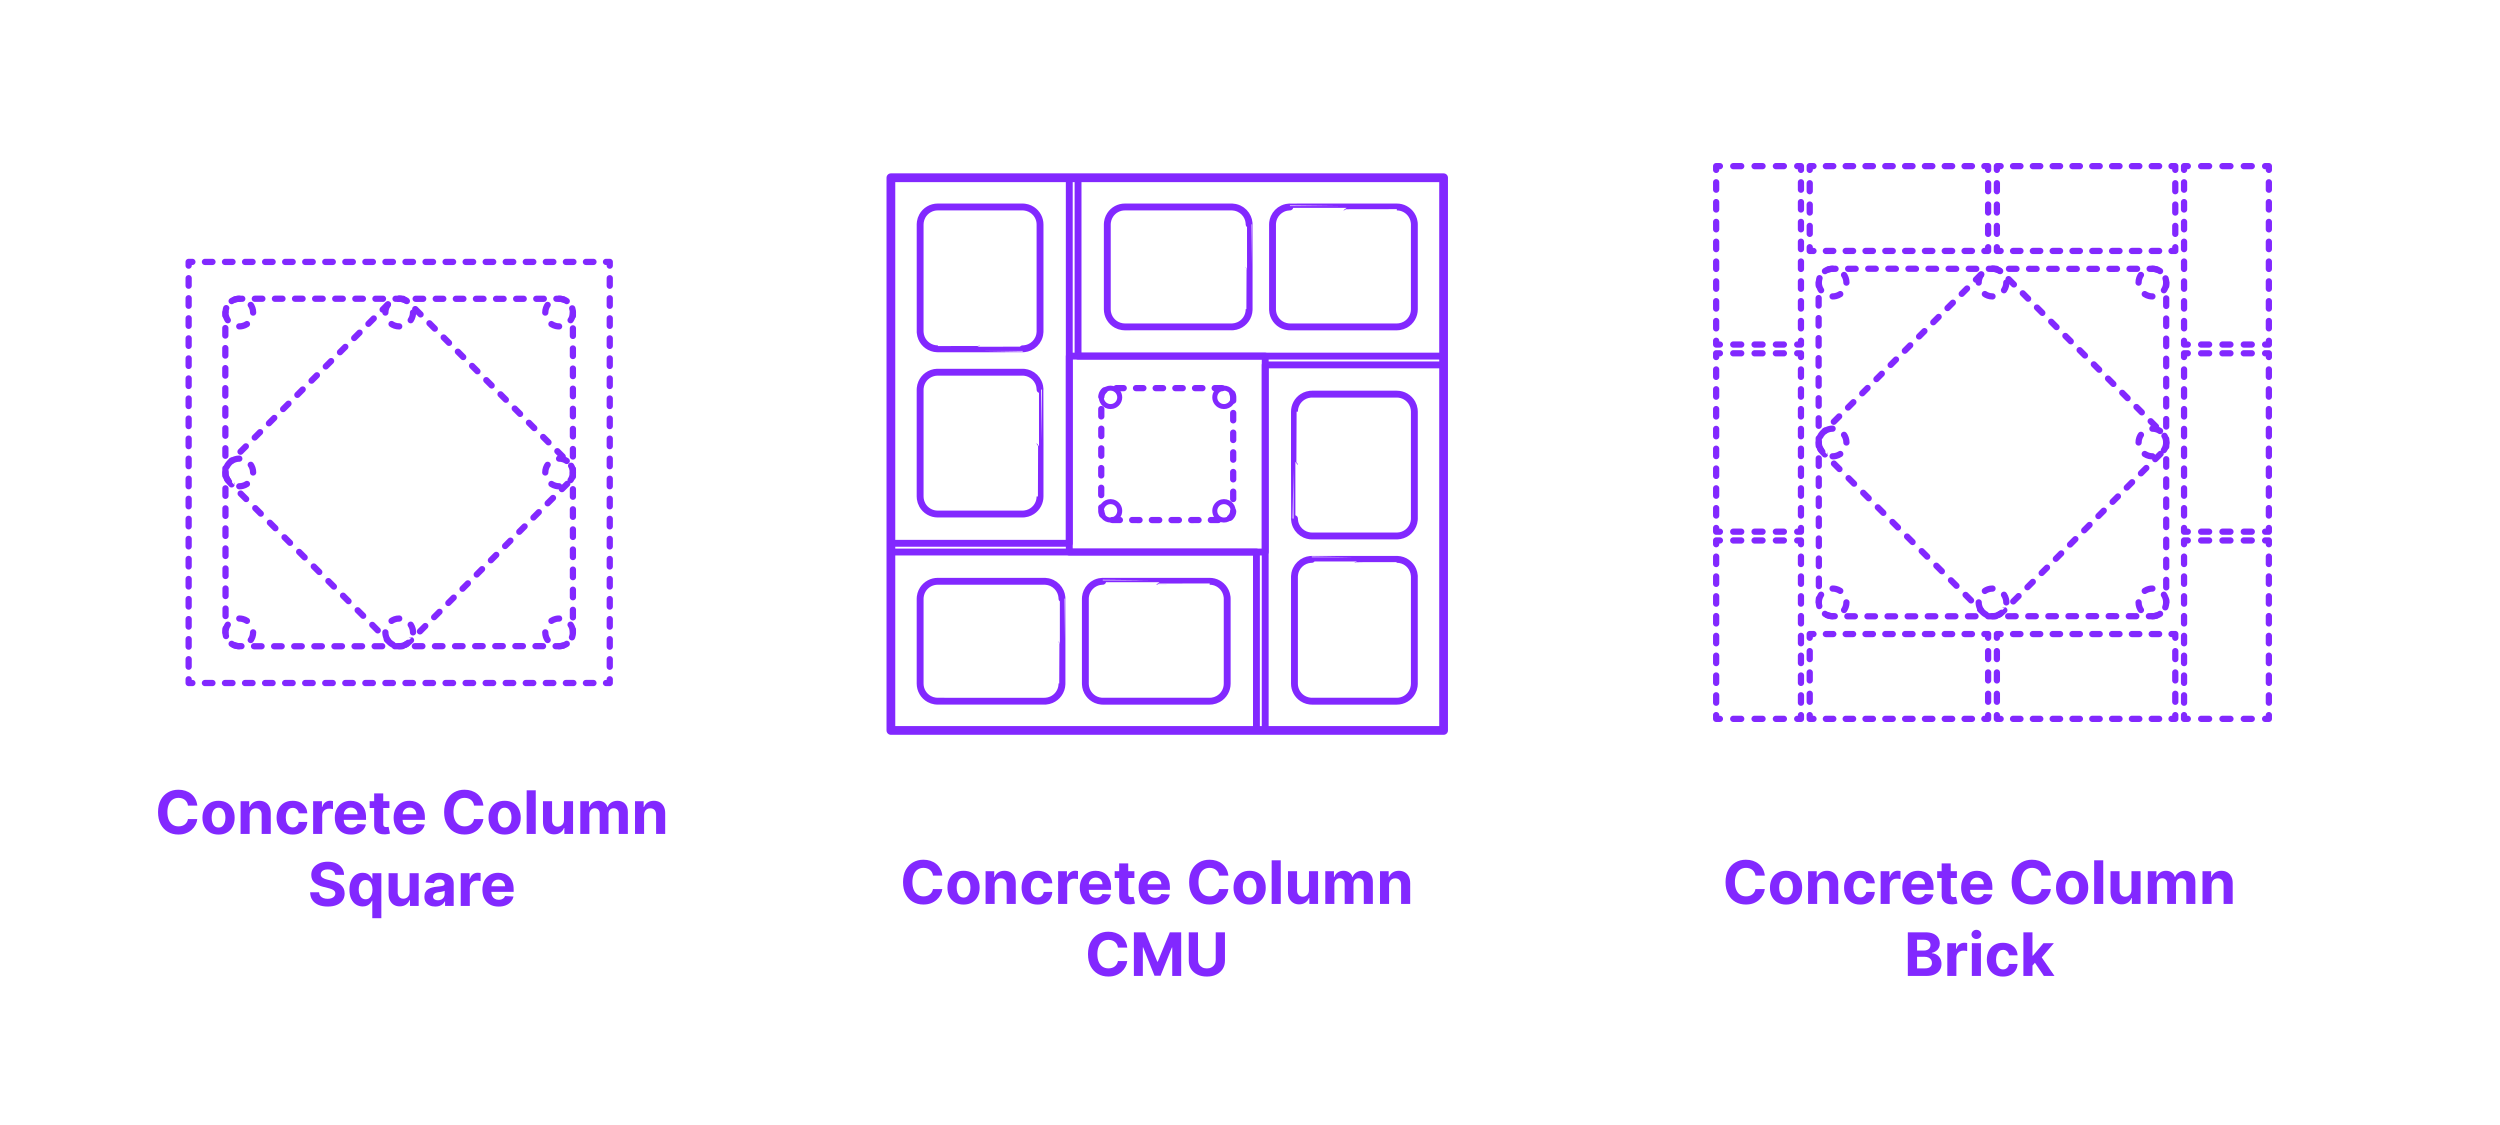 <?xml version="1.0" encoding="utf-8"?>
<!-- Generator: Adobe Illustrator 27.5.0, SVG Export Plug-In . SVG Version: 6.00 Build 0)  -->
<!DOCTYPE svg PUBLIC "-//W3C//DTD SVG 1.1//EN" "http://www.w3.org/Graphics/SVG/1.1/DTD/svg11.dtd">
<svg version="1.1" xmlns:x="http://ns.adobe.com/Extensibility/1.0/" xmlns:i="http://ns.adobe.com/AdobeIllustrator/10.0/" xmlns:graph="http://ns.adobe.com/Graphs/1.0/"
	 xmlns="http://www.w3.org/2000/svg" xmlns:xlink="http://www.w3.org/1999/xlink" x="0px" y="0px" width="1000px" height="450px"
	 viewBox="0 0 1000 450" enable-background="new 0 0 1000 450" xml:space="preserve">
<g id="FILL-BACKGROUND">
	<rect x="0" y="0" fill="#FFFFFF" width="1000" height="450"/>
</g>
<g id="N-TEXT">
	<g id="MTEXT_00000167388623522590834920000016454688194899037359_">
		<g>
			<g>
				<g>
					<path fill="#8228FF" d="M705.923,350.232h-3.733c-0.068-0.483-0.208-0.913-0.417-1.291c-0.21-0.378-0.48-0.7-0.81-0.967
						c-0.33-0.267-0.709-0.472-1.138-0.614c-0.429-0.142-0.894-0.213-1.394-0.213c-0.903,0-1.69,0.223-2.361,0.669
						c-0.67,0.446-1.19,1.094-1.56,1.943c-0.37,0.85-0.554,1.879-0.554,3.09c0,1.244,0.186,2.29,0.558,3.136
						s0.894,1.486,1.564,1.917c0.67,0.432,1.446,0.648,2.327,0.648c0.495,0,0.953-0.065,1.376-0.196
						c0.423-0.13,0.8-0.322,1.129-0.575s0.604-0.561,0.822-0.925c0.219-0.363,0.371-0.778,0.456-1.244l3.733,0.017
						c-0.097,0.801-0.336,1.572-0.72,2.314c-0.383,0.741-0.897,1.403-1.542,1.986c-0.645,0.582-1.412,1.042-2.301,1.38
						s-1.894,0.507-3.013,0.507c-1.557,0-2.947-0.353-4.172-1.057c-1.225-0.704-2.19-1.724-2.897-3.06
						c-0.708-1.335-1.061-2.952-1.061-4.849c0-1.904,0.358-3.523,1.074-4.858c0.716-1.335,1.688-2.354,2.915-3.055
						c1.228-0.702,2.608-1.053,4.142-1.053c1.011,0,1.95,0.142,2.817,0.426c0.866,0.284,1.635,0.698,2.305,1.24
						s1.217,1.206,1.641,1.99C705.533,348.323,705.804,349.221,705.923,350.232z"/>
					<path fill="#8228FF" d="M714.42,361.832c-1.324,0-2.467-0.283-3.431-0.848c-0.963-0.565-1.706-1.355-2.229-2.369
						c-0.523-1.015-0.784-2.192-0.784-3.533c0-1.353,0.261-2.536,0.784-3.55c0.522-1.014,1.266-1.804,2.229-2.37
						c0.963-0.565,2.106-0.848,3.431-0.848c1.324,0,2.467,0.283,3.43,0.848c0.963,0.565,1.706,1.355,2.229,2.37
						c0.522,1.014,0.784,2.197,0.784,3.55c0,1.341-0.261,2.518-0.784,3.533c-0.523,1.014-1.266,1.804-2.229,2.369
						C716.888,361.549,715.744,361.832,714.42,361.832z M714.438,359.02c0.602,0,1.105-0.172,1.508-0.516s0.709-0.814,0.916-1.411
						c0.208-0.597,0.312-1.275,0.312-2.037c0-0.761-0.104-1.44-0.312-2.037c-0.207-0.597-0.513-1.068-0.916-1.415
						c-0.403-0.346-0.906-0.52-1.508-0.52c-0.608,0-1.118,0.174-1.53,0.52c-0.412,0.347-0.722,0.818-0.929,1.415
						c-0.208,0.596-0.311,1.275-0.311,2.037c0,0.762,0.104,1.44,0.311,2.037s0.517,1.067,0.929,1.411
						C713.319,358.848,713.829,359.02,714.438,359.02z"/>
					<path fill="#8228FF" d="M726.864,354.008v7.568h-3.631v-13.091h3.46v2.31h0.153c0.29-0.761,0.775-1.365,1.458-1.811
						c0.682-0.446,1.508-0.669,2.48-0.669c0.909,0,1.702,0.199,2.378,0.597c0.676,0.397,1.202,0.964,1.577,1.7
						s0.562,1.612,0.562,2.629v8.335h-3.631v-7.688c0.006-0.801-0.199-1.428-0.613-1.879c-0.415-0.452-0.986-0.677-1.713-0.677
						c-0.489,0-0.919,0.105-1.291,0.315c-0.372,0.21-0.662,0.516-0.87,0.917C726.976,352.964,726.869,353.445,726.864,354.008z"/>
					<path fill="#8228FF" d="M744.071,361.832c-1.341,0-2.493-0.286-3.456-0.857c-0.963-0.571-1.702-1.365-2.216-2.382
						c-0.515-1.017-0.771-2.188-0.771-3.511c0-1.341,0.26-2.519,0.78-3.533s1.26-1.807,2.22-2.378
						c0.96-0.571,2.102-0.856,3.426-0.856c1.142,0,2.142,0.208,3,0.622s1.537,0.997,2.037,1.747s0.776,1.631,0.827,2.642h-3.426
						c-0.097-0.653-0.351-1.18-0.763-1.581c-0.412-0.4-0.951-0.601-1.615-0.601c-0.562,0-1.053,0.152-1.47,0.456
						c-0.417,0.304-0.743,0.746-0.976,1.326c-0.233,0.58-0.35,1.281-0.35,2.105c0,0.835,0.115,1.545,0.345,2.131
						c0.23,0.585,0.555,1.031,0.976,1.338s0.912,0.46,1.475,0.46c0.415,0,0.789-0.085,1.121-0.255
						c0.333-0.17,0.608-0.419,0.827-0.746s0.362-0.72,0.431-1.181h3.426c-0.057,1-0.328,1.879-0.814,2.638
						c-0.486,0.759-1.155,1.351-2.007,1.777C746.244,361.619,745.235,361.832,744.071,361.832z"/>
					<path fill="#8228FF" d="M752.252,361.576v-13.091h3.52v2.284h0.136c0.239-0.812,0.639-1.428,1.202-1.845
						c0.562-0.418,1.21-0.626,1.943-0.626c0.182,0,0.378,0.011,0.588,0.034c0.21,0.022,0.395,0.054,0.554,0.094v3.221
						c-0.17-0.051-0.406-0.096-0.708-0.136c-0.301-0.04-0.577-0.06-0.827-0.06c-0.534,0-1.01,0.115-1.428,0.345
						c-0.417,0.23-0.747,0.55-0.988,0.959c-0.242,0.409-0.362,0.88-0.362,1.415v7.406H752.252z"/>
					<path fill="#8228FF" d="M767.414,361.832c-1.346,0-2.504-0.274-3.473-0.823s-1.715-1.327-2.237-2.335
						c-0.523-1.009-0.784-2.203-0.784-3.584c0-1.347,0.261-2.528,0.784-3.545c0.522-1.017,1.26-1.81,2.211-2.378
						c0.952-0.568,2.07-0.852,3.354-0.852c0.863,0,1.669,0.138,2.416,0.413c0.747,0.276,1.4,0.689,1.96,1.24
						c0.56,0.551,0.996,1.243,1.308,2.075c0.312,0.833,0.469,1.806,0.469,2.919v0.997h-11.054v-2.25h7.637
						c0-0.522-0.114-0.985-0.341-1.389c-0.227-0.403-0.541-0.72-0.941-0.95c-0.401-0.23-0.865-0.345-1.394-0.345
						c-0.551,0-1.039,0.126-1.462,0.379s-0.754,0.591-0.993,1.014s-0.361,0.894-0.367,1.411v2.139c0,0.647,0.121,1.208,0.362,1.679
						c0.242,0.472,0.584,0.835,1.027,1.091c0.443,0.255,0.968,0.383,1.577,0.383c0.403,0,0.772-0.057,1.108-0.17
						c0.335-0.114,0.622-0.284,0.861-0.511c0.238-0.228,0.42-0.506,0.545-0.835l3.358,0.222c-0.17,0.807-0.519,1.51-1.044,2.109
						c-0.526,0.6-1.202,1.065-2.029,1.398C769.447,361.666,768.494,361.832,767.414,361.832z"/>
					<path fill="#8228FF" d="M782.755,348.485v2.727h-7.884v-2.727H782.755z M776.662,345.349h3.63v12.204
						c0,0.335,0.051,0.596,0.153,0.78c0.103,0.185,0.246,0.314,0.431,0.388s0.399,0.111,0.644,0.111c0.17,0,0.341-0.016,0.511-0.047
						s0.301-0.056,0.392-0.073l0.571,2.702c-0.182,0.057-0.438,0.124-0.767,0.201c-0.33,0.077-0.73,0.124-1.202,0.141
						c-0.875,0.034-1.641-0.083-2.297-0.35s-1.166-0.682-1.53-1.244s-0.542-1.273-0.537-2.131V345.349z"/>
					<path fill="#8228FF" d="M790.945,361.832c-1.346,0-2.504-0.274-3.473-0.823s-1.715-1.327-2.237-2.335
						c-0.523-1.009-0.784-2.203-0.784-3.584c0-1.347,0.261-2.528,0.784-3.545c0.522-1.017,1.26-1.81,2.211-2.378
						c0.952-0.568,2.07-0.852,3.354-0.852c0.863,0,1.669,0.138,2.416,0.413c0.747,0.276,1.4,0.689,1.96,1.24
						c0.56,0.551,0.996,1.243,1.308,2.075c0.312,0.833,0.469,1.806,0.469,2.919v0.997H785.9v-2.25h7.637
						c0-0.522-0.114-0.985-0.341-1.389c-0.227-0.403-0.541-0.72-0.941-0.95c-0.401-0.23-0.865-0.345-1.394-0.345
						c-0.551,0-1.039,0.126-1.462,0.379s-0.754,0.591-0.993,1.014s-0.361,0.894-0.367,1.411v2.139c0,0.647,0.121,1.208,0.362,1.679
						c0.242,0.472,0.584,0.835,1.027,1.091c0.443,0.255,0.968,0.383,1.577,0.383c0.403,0,0.772-0.057,1.108-0.17
						c0.335-0.114,0.622-0.284,0.861-0.511c0.238-0.228,0.42-0.506,0.545-0.835l3.358,0.222c-0.17,0.807-0.519,1.51-1.044,2.109
						c-0.526,0.6-1.202,1.065-2.029,1.398C792.978,361.666,792.025,361.832,790.945,361.832z"/>
					<path fill="#8228FF" d="M820.357,350.232h-3.733c-0.068-0.483-0.208-0.913-0.417-1.291c-0.21-0.378-0.48-0.7-0.81-0.967
						c-0.33-0.267-0.709-0.472-1.138-0.614c-0.429-0.142-0.894-0.213-1.394-0.213c-0.903,0-1.69,0.223-2.361,0.669
						c-0.67,0.446-1.19,1.094-1.56,1.943c-0.37,0.85-0.554,1.879-0.554,3.09c0,1.244,0.186,2.29,0.558,3.136
						s0.894,1.486,1.564,1.917c0.67,0.432,1.446,0.648,2.327,0.648c0.495,0,0.953-0.065,1.376-0.196
						c0.423-0.13,0.8-0.322,1.129-0.575s0.604-0.561,0.822-0.925c0.219-0.363,0.371-0.778,0.456-1.244l3.733,0.017
						c-0.097,0.801-0.336,1.572-0.72,2.314c-0.383,0.741-0.897,1.403-1.542,1.986c-0.645,0.582-1.412,1.042-2.301,1.38
						s-1.894,0.507-3.013,0.507c-1.557,0-2.947-0.353-4.172-1.057c-1.225-0.704-2.19-1.724-2.897-3.06
						c-0.708-1.335-1.061-2.952-1.061-4.849c0-1.904,0.358-3.523,1.074-4.858c0.716-1.335,1.688-2.354,2.915-3.055
						c1.228-0.702,2.608-1.053,4.142-1.053c1.011,0,1.95,0.142,2.817,0.426c0.866,0.284,1.635,0.698,2.305,1.24
						s1.217,1.206,1.641,1.99C819.967,348.323,820.238,349.221,820.357,350.232z"/>
					<path fill="#8228FF" d="M828.854,361.832c-1.324,0-2.467-0.283-3.431-0.848c-0.963-0.565-1.706-1.355-2.229-2.369
						c-0.523-1.015-0.784-2.192-0.784-3.533c0-1.353,0.261-2.536,0.784-3.55c0.522-1.014,1.266-1.804,2.229-2.37
						c0.963-0.565,2.106-0.848,3.431-0.848c1.324,0,2.467,0.283,3.43,0.848c0.963,0.565,1.706,1.355,2.229,2.37
						c0.522,1.014,0.784,2.197,0.784,3.55c0,1.341-0.261,2.518-0.784,3.533c-0.523,1.014-1.266,1.804-2.229,2.369
						C831.322,361.549,830.178,361.832,828.854,361.832z M828.872,359.02c0.602,0,1.105-0.172,1.508-0.516s0.709-0.814,0.916-1.411
						c0.208-0.597,0.312-1.275,0.312-2.037c0-0.761-0.104-1.44-0.312-2.037c-0.207-0.597-0.513-1.068-0.916-1.415
						c-0.403-0.346-0.906-0.52-1.508-0.52c-0.608,0-1.118,0.174-1.53,0.52c-0.412,0.347-0.722,0.818-0.929,1.415
						c-0.208,0.596-0.311,1.275-0.311,2.037c0,0.762,0.104,1.44,0.311,2.037s0.517,1.067,0.929,1.411
						C827.753,358.848,828.263,359.02,828.872,359.02z"/>
					<path fill="#8228FF" d="M841.297,344.122v17.455h-3.631v-17.455H841.297z"/>
					<path fill="#8228FF" d="M852.59,356.002v-7.517h3.631v13.091h-3.486v-2.378h-0.137c-0.295,0.767-0.785,1.384-1.47,1.85
						c-0.685,0.466-1.519,0.699-2.501,0.699c-0.875,0-1.645-0.199-2.31-0.597c-0.665-0.397-1.183-0.963-1.555-1.696
						s-0.561-1.611-0.567-2.634v-8.335h3.631v7.688c0.005,0.772,0.213,1.383,0.622,1.833c0.409,0.449,0.958,0.673,1.645,0.673
						c0.438,0,0.847-0.101,1.227-0.302c0.381-0.202,0.689-0.501,0.925-0.899C852.48,357.079,852.595,356.587,852.59,356.002z"/>
					<path fill="#8228FF" d="M859.118,361.576v-13.091h3.46v2.31h0.153c0.273-0.767,0.727-1.372,1.364-1.815
						c0.636-0.443,1.397-0.665,2.284-0.665c0.897,0,1.662,0.223,2.292,0.669c0.63,0.446,1.051,1.05,1.261,1.811h0.136
						c0.267-0.75,0.751-1.351,1.453-1.803s1.533-0.677,2.493-0.677c1.222,0,2.214,0.388,2.979,1.163
						c0.764,0.776,1.146,1.874,1.146,3.294v8.804h-3.622v-8.088c0-0.728-0.193-1.273-0.58-1.637
						c-0.387-0.363-0.87-0.545-1.449-0.545c-0.659,0-1.173,0.209-1.542,0.626s-0.554,0.967-0.554,1.649v7.994h-3.52v-8.165
						c0-0.642-0.183-1.154-0.55-1.534c-0.366-0.381-0.848-0.571-1.444-0.571c-0.404,0-0.766,0.101-1.087,0.303
						s-0.575,0.483-0.763,0.844s-0.281,0.783-0.281,1.266v7.858H859.118z"/>
					<path fill="#8228FF" d="M884.635,354.008v7.568h-3.631v-13.091h3.46v2.31h0.153c0.29-0.761,0.775-1.365,1.458-1.811
						c0.682-0.446,1.508-0.669,2.48-0.669c0.909,0,1.702,0.199,2.378,0.597c0.676,0.397,1.202,0.964,1.577,1.7
						s0.562,1.612,0.562,2.629v8.335h-3.631v-7.688c0.006-0.801-0.199-1.428-0.613-1.879c-0.415-0.452-0.986-0.677-1.713-0.677
						c-0.489,0-0.919,0.105-1.291,0.315c-0.372,0.21-0.662,0.516-0.87,0.917C884.747,352.964,884.64,353.445,884.635,354.008z"/>
					<path fill="#8228FF" d="M763.132,390.376v-17.455h6.989c1.284,0,2.355,0.19,3.213,0.571c0.858,0.38,1.503,0.907,1.935,1.581
						s0.648,1.448,0.648,2.323c0,0.682-0.137,1.28-0.409,1.794c-0.273,0.514-0.646,0.935-1.121,1.261
						c-0.475,0.327-1.016,0.558-1.624,0.695v0.17c0.665,0.028,1.288,0.216,1.871,0.562c0.582,0.347,1.055,0.831,1.419,1.453
						s0.545,1.362,0.545,2.22c0,0.926-0.229,1.751-0.686,2.476c-0.458,0.725-1.132,1.297-2.024,1.717
						c-0.892,0.421-1.992,0.631-3.298,0.631H763.132z M766.822,380.226h2.736c0.505,0,0.956-0.09,1.351-0.269
						c0.395-0.179,0.708-0.433,0.938-0.763s0.345-0.725,0.345-1.185c0-0.63-0.223-1.139-0.669-1.525
						c-0.446-0.386-1.078-0.58-1.896-0.58h-2.804V380.226z M766.822,387.359h3.008c1.028,0,1.778-0.197,2.25-0.592
						s0.708-0.922,0.708-1.581c0-0.483-0.117-0.909-0.35-1.278c-0.233-0.369-0.564-0.659-0.993-0.869
						c-0.429-0.21-0.939-0.315-1.53-0.315h-3.094V387.359z"/>
					<path fill="#8228FF" d="M778.924,390.376v-13.091h3.52v2.284h0.136c0.239-0.812,0.639-1.428,1.202-1.845
						c0.562-0.418,1.21-0.626,1.943-0.626c0.182,0,0.378,0.011,0.588,0.034c0.21,0.022,0.395,0.054,0.554,0.094v3.221
						c-0.17-0.051-0.406-0.096-0.708-0.136c-0.301-0.04-0.577-0.06-0.827-0.06c-0.534,0-1.01,0.115-1.428,0.345
						c-0.417,0.23-0.747,0.55-0.988,0.959c-0.242,0.409-0.362,0.88-0.362,1.415v7.406H778.924z"/>
					<path fill="#8228FF" d="M790.566,375.598c-0.54,0-1.003-0.179-1.389-0.537c-0.387-0.358-0.58-0.79-0.58-1.295
						c0-0.505,0.193-0.939,0.58-1.3c0.386-0.361,0.847-0.541,1.381-0.541c0.545,0,1.01,0.179,1.393,0.537
						c0.384,0.358,0.576,0.79,0.576,1.295c0,0.505-0.192,0.939-0.576,1.299C791.567,375.417,791.105,375.598,790.566,375.598z
						 M788.733,390.376v-13.091h3.631v13.091H788.733z"/>
					<path fill="#8228FF" d="M801.176,390.632c-1.341,0-2.493-0.286-3.456-0.857c-0.963-0.571-1.702-1.365-2.216-2.382
						c-0.515-1.017-0.771-2.188-0.771-3.511c0-1.341,0.26-2.519,0.78-3.533s1.26-1.807,2.22-2.378
						c0.96-0.571,2.102-0.856,3.426-0.856c1.142,0,2.142,0.208,3,0.622s1.537,0.997,2.037,1.747s0.776,1.631,0.827,2.642h-3.426
						c-0.097-0.653-0.351-1.18-0.763-1.581c-0.412-0.4-0.951-0.601-1.615-0.601c-0.562,0-1.053,0.152-1.47,0.456
						c-0.417,0.304-0.743,0.746-0.976,1.326c-0.233,0.58-0.35,1.281-0.35,2.105c0,0.835,0.115,1.545,0.345,2.131
						c0.23,0.585,0.555,1.031,0.976,1.338s0.912,0.46,1.475,0.46c0.415,0,0.789-0.085,1.121-0.255
						c0.333-0.17,0.608-0.419,0.827-0.746s0.362-0.72,0.431-1.181h3.426c-0.057,1-0.328,1.879-0.814,2.638
						c-0.486,0.759-1.155,1.351-2.007,1.777C803.35,390.418,802.341,390.632,801.176,390.632z"/>
					<path fill="#8228FF" d="M809.358,390.376v-17.455h3.631v17.455H809.358z M812.648,386.609l0.008-4.355h0.528l4.193-4.969h4.167
						l-5.633,6.58h-0.861L812.648,386.609z M817.54,390.376l-3.853-5.702l2.42-2.565l5.685,8.267H817.54z"/>
				</g>
			</g>
		</g>
	</g>
	<g id="MTEXT_00000036251403521625939510000010354412876137629097_">
		<g>
			<g>
				<g>
					<path fill="#8228FF" d="M78.923,322.232H75.19c-0.068-0.483-0.208-0.913-0.417-1.291c-0.21-0.378-0.48-0.7-0.81-0.967
						c-0.33-0.267-0.709-0.472-1.138-0.614c-0.429-0.142-0.894-0.213-1.394-0.213c-0.903,0-1.69,0.223-2.361,0.669
						c-0.67,0.446-1.19,1.094-1.56,1.943c-0.37,0.85-0.554,1.879-0.554,3.09c0,1.244,0.186,2.29,0.558,3.136
						s0.894,1.486,1.564,1.917c0.67,0.432,1.446,0.648,2.327,0.648c0.495,0,0.953-0.065,1.376-0.196
						c0.423-0.13,0.8-0.322,1.129-0.575s0.604-0.561,0.822-0.925c0.219-0.363,0.371-0.778,0.456-1.244l3.733,0.017
						c-0.097,0.801-0.336,1.572-0.72,2.314c-0.383,0.741-0.897,1.403-1.542,1.986c-0.645,0.582-1.412,1.042-2.301,1.38
						s-1.894,0.507-3.013,0.507c-1.557,0-2.947-0.353-4.172-1.057c-1.225-0.704-2.19-1.724-2.897-3.06
						c-0.708-1.335-1.061-2.952-1.061-4.849c0-1.904,0.358-3.523,1.074-4.858c0.716-1.335,1.688-2.354,2.915-3.055
						c1.228-0.702,2.608-1.053,4.142-1.053c1.011,0,1.95,0.142,2.817,0.426c0.866,0.284,1.635,0.698,2.305,1.24
						s1.217,1.206,1.641,1.99C78.533,320.323,78.804,321.221,78.923,322.232z"/>
					<path fill="#8228FF" d="M87.42,333.832c-1.324,0-2.467-0.283-3.431-0.848c-0.963-0.565-1.706-1.355-2.229-2.369
						c-0.523-1.015-0.784-2.192-0.784-3.533c0-1.353,0.261-2.536,0.784-3.55c0.522-1.014,1.266-1.804,2.229-2.37
						c0.963-0.565,2.106-0.848,3.431-0.848c1.324,0,2.467,0.283,3.43,0.848c0.963,0.565,1.706,1.355,2.229,2.37
						c0.522,1.014,0.784,2.197,0.784,3.55c0,1.341-0.261,2.518-0.784,3.533c-0.523,1.014-1.266,1.804-2.229,2.369
						C89.888,333.549,88.744,333.832,87.42,333.832z M87.438,331.02c0.602,0,1.105-0.172,1.508-0.516s0.709-0.814,0.916-1.411
						c0.208-0.597,0.312-1.275,0.312-2.037c0-0.761-0.104-1.44-0.312-2.037c-0.207-0.597-0.513-1.068-0.916-1.415
						c-0.403-0.346-0.906-0.52-1.508-0.52c-0.608,0-1.118,0.174-1.53,0.52c-0.412,0.347-0.722,0.818-0.929,1.415
						c-0.208,0.596-0.311,1.275-0.311,2.037c0,0.762,0.104,1.44,0.311,2.037s0.517,1.067,0.929,1.411
						C86.319,330.848,86.829,331.02,87.438,331.02z"/>
					<path fill="#8228FF" d="M99.864,326.008v7.568h-3.631v-13.091h3.46v2.31h0.153c0.29-0.761,0.775-1.365,1.458-1.811
						c0.682-0.446,1.508-0.669,2.48-0.669c0.909,0,1.702,0.199,2.378,0.597c0.676,0.397,1.202,0.964,1.577,1.7
						s0.562,1.612,0.562,2.629v8.335h-3.631v-7.688c0.006-0.801-0.199-1.428-0.613-1.879c-0.415-0.452-0.986-0.677-1.713-0.677
						c-0.489,0-0.919,0.105-1.291,0.315c-0.372,0.21-0.662,0.516-0.87,0.917C99.976,324.964,99.869,325.445,99.864,326.008z"/>
					<path fill="#8228FF" d="M117.071,333.832c-1.341,0-2.493-0.286-3.456-0.857c-0.963-0.571-1.702-1.365-2.216-2.382
						c-0.515-1.017-0.771-2.188-0.771-3.511c0-1.341,0.26-2.519,0.78-3.533s1.26-1.807,2.22-2.378
						c0.96-0.571,2.102-0.856,3.426-0.856c1.142,0,2.142,0.208,3,0.622s1.537,0.997,2.037,1.747s0.776,1.631,0.827,2.642h-3.426
						c-0.097-0.653-0.351-1.18-0.763-1.581c-0.412-0.4-0.951-0.601-1.615-0.601c-0.562,0-1.053,0.152-1.47,0.456
						c-0.417,0.304-0.743,0.746-0.976,1.326c-0.233,0.58-0.35,1.281-0.35,2.105c0,0.835,0.115,1.545,0.345,2.131
						c0.23,0.585,0.555,1.031,0.976,1.338s0.912,0.46,1.475,0.46c0.415,0,0.789-0.085,1.121-0.255
						c0.333-0.17,0.608-0.419,0.827-0.746s0.362-0.72,0.431-1.181h3.426c-0.057,1-0.328,1.879-0.814,2.638
						c-0.486,0.759-1.155,1.351-2.007,1.777C119.244,333.619,118.235,333.832,117.071,333.832z"/>
					<path fill="#8228FF" d="M125.252,333.576v-13.091h3.52v2.284h0.136c0.239-0.812,0.639-1.428,1.202-1.845
						c0.562-0.418,1.21-0.626,1.943-0.626c0.182,0,0.378,0.011,0.588,0.034c0.21,0.022,0.395,0.054,0.554,0.094v3.221
						c-0.17-0.051-0.406-0.096-0.708-0.136c-0.301-0.04-0.577-0.06-0.827-0.06c-0.534,0-1.01,0.115-1.428,0.345
						c-0.417,0.23-0.747,0.55-0.988,0.959c-0.242,0.409-0.362,0.88-0.362,1.415v7.406H125.252z"/>
					<path fill="#8228FF" d="M140.414,333.832c-1.346,0-2.504-0.274-3.473-0.823s-1.715-1.327-2.237-2.335
						c-0.523-1.009-0.784-2.203-0.784-3.584c0-1.347,0.261-2.528,0.784-3.545c0.522-1.017,1.26-1.81,2.211-2.378
						c0.952-0.568,2.07-0.852,3.354-0.852c0.863,0,1.669,0.138,2.416,0.413c0.747,0.276,1.4,0.689,1.96,1.24
						c0.56,0.551,0.996,1.243,1.308,2.075c0.312,0.833,0.469,1.806,0.469,2.919v0.997h-11.054v-2.25h7.637
						c0-0.522-0.114-0.985-0.341-1.389c-0.227-0.403-0.541-0.72-0.941-0.95c-0.401-0.23-0.865-0.345-1.394-0.345
						c-0.551,0-1.039,0.126-1.462,0.379s-0.754,0.591-0.993,1.014s-0.361,0.894-0.367,1.411v2.139c0,0.647,0.121,1.208,0.362,1.679
						c0.242,0.472,0.584,0.835,1.027,1.091c0.443,0.255,0.968,0.383,1.577,0.383c0.403,0,0.772-0.057,1.108-0.17
						c0.335-0.114,0.622-0.284,0.861-0.511c0.238-0.228,0.42-0.506,0.545-0.835l3.358,0.222c-0.17,0.807-0.519,1.51-1.044,2.109
						c-0.526,0.6-1.202,1.065-2.029,1.398C142.447,333.666,141.494,333.832,140.414,333.832z"/>
					<path fill="#8228FF" d="M155.755,320.485v2.727h-7.884v-2.727H155.755z M149.662,317.349h3.63v12.204
						c0,0.335,0.051,0.596,0.153,0.78c0.103,0.185,0.246,0.314,0.431,0.388s0.399,0.111,0.644,0.111c0.17,0,0.341-0.016,0.511-0.047
						s0.301-0.056,0.392-0.073l0.571,2.702c-0.182,0.057-0.438,0.124-0.767,0.201c-0.33,0.077-0.73,0.124-1.202,0.141
						c-0.875,0.034-1.641-0.083-2.297-0.35s-1.166-0.682-1.53-1.244s-0.542-1.273-0.537-2.131V317.349z"/>
					<path fill="#8228FF" d="M163.945,333.832c-1.346,0-2.504-0.274-3.473-0.823s-1.715-1.327-2.237-2.335
						c-0.523-1.009-0.784-2.203-0.784-3.584c0-1.347,0.261-2.528,0.784-3.545c0.522-1.017,1.26-1.81,2.211-2.378
						c0.952-0.568,2.07-0.852,3.354-0.852c0.863,0,1.669,0.138,2.416,0.413c0.747,0.276,1.4,0.689,1.96,1.24
						c0.56,0.551,0.996,1.243,1.308,2.075c0.312,0.833,0.469,1.806,0.469,2.919v0.997H158.9v-2.25h7.637
						c0-0.522-0.114-0.985-0.341-1.389c-0.227-0.403-0.541-0.72-0.941-0.95c-0.401-0.23-0.865-0.345-1.394-0.345
						c-0.551,0-1.039,0.126-1.462,0.379s-0.754,0.591-0.993,1.014s-0.361,0.894-0.367,1.411v2.139c0,0.647,0.121,1.208,0.362,1.679
						c0.242,0.472,0.584,0.835,1.027,1.091c0.443,0.255,0.968,0.383,1.577,0.383c0.403,0,0.772-0.057,1.108-0.17
						c0.335-0.114,0.622-0.284,0.861-0.511c0.238-0.228,0.42-0.506,0.545-0.835l3.358,0.222c-0.17,0.807-0.519,1.51-1.044,2.109
						c-0.526,0.6-1.202,1.065-2.029,1.398C165.978,333.666,165.025,333.832,163.945,333.832z"/>
					<path fill="#8228FF" d="M193.357,322.232h-3.733c-0.068-0.483-0.208-0.913-0.417-1.291c-0.21-0.378-0.48-0.7-0.81-0.967
						c-0.33-0.267-0.709-0.472-1.138-0.614c-0.429-0.142-0.894-0.213-1.394-0.213c-0.903,0-1.69,0.223-2.361,0.669
						c-0.67,0.446-1.19,1.094-1.56,1.943c-0.37,0.85-0.554,1.879-0.554,3.09c0,1.244,0.186,2.29,0.558,3.136
						s0.894,1.486,1.564,1.917c0.67,0.432,1.446,0.648,2.327,0.648c0.495,0,0.953-0.065,1.376-0.196
						c0.423-0.13,0.8-0.322,1.129-0.575s0.604-0.561,0.822-0.925c0.219-0.363,0.371-0.778,0.456-1.244l3.733,0.017
						c-0.097,0.801-0.336,1.572-0.72,2.314c-0.383,0.741-0.897,1.403-1.542,1.986c-0.645,0.582-1.412,1.042-2.301,1.38
						s-1.894,0.507-3.013,0.507c-1.557,0-2.947-0.353-4.172-1.057c-1.225-0.704-2.19-1.724-2.897-3.06
						c-0.708-1.335-1.061-2.952-1.061-4.849c0-1.904,0.358-3.523,1.074-4.858c0.716-1.335,1.688-2.354,2.915-3.055
						c1.228-0.702,2.608-1.053,4.142-1.053c1.011,0,1.95,0.142,2.817,0.426c0.866,0.284,1.635,0.698,2.305,1.24
						s1.217,1.206,1.641,1.99C192.967,320.323,193.238,321.221,193.357,322.232z"/>
					<path fill="#8228FF" d="M201.854,333.832c-1.324,0-2.467-0.283-3.431-0.848c-0.963-0.565-1.706-1.355-2.229-2.369
						c-0.523-1.015-0.784-2.192-0.784-3.533c0-1.353,0.261-2.536,0.784-3.55c0.522-1.014,1.266-1.804,2.229-2.37
						c0.963-0.565,2.106-0.848,3.431-0.848c1.324,0,2.467,0.283,3.43,0.848c0.963,0.565,1.706,1.355,2.229,2.37
						c0.522,1.014,0.784,2.197,0.784,3.55c0,1.341-0.261,2.518-0.784,3.533c-0.523,1.014-1.266,1.804-2.229,2.369
						C204.322,333.549,203.178,333.832,201.854,333.832z M201.872,331.02c0.602,0,1.105-0.172,1.508-0.516s0.709-0.814,0.916-1.411
						c0.208-0.597,0.312-1.275,0.312-2.037c0-0.761-0.104-1.44-0.312-2.037c-0.207-0.597-0.513-1.068-0.916-1.415
						c-0.403-0.346-0.906-0.52-1.508-0.52c-0.608,0-1.118,0.174-1.53,0.52c-0.412,0.347-0.722,0.818-0.929,1.415
						c-0.208,0.596-0.311,1.275-0.311,2.037c0,0.762,0.104,1.44,0.311,2.037s0.517,1.067,0.929,1.411
						C200.753,330.848,201.263,331.02,201.872,331.02z"/>
					<path fill="#8228FF" d="M214.297,316.122v17.455h-3.631v-17.455H214.297z"/>
					<path fill="#8228FF" d="M225.59,328.002v-7.517h3.631v13.091h-3.486v-2.378h-0.137c-0.295,0.767-0.785,1.384-1.47,1.85
						c-0.685,0.466-1.519,0.699-2.501,0.699c-0.875,0-1.645-0.199-2.31-0.597c-0.665-0.397-1.183-0.963-1.555-1.696
						s-0.561-1.611-0.567-2.634v-8.335h3.631v7.688c0.005,0.772,0.213,1.383,0.622,1.833c0.409,0.449,0.958,0.673,1.645,0.673
						c0.438,0,0.847-0.101,1.227-0.302c0.381-0.202,0.689-0.501,0.925-0.899C225.48,329.079,225.595,328.587,225.59,328.002z"/>
					<path fill="#8228FF" d="M232.118,333.576v-13.091h3.46v2.31h0.153c0.273-0.767,0.727-1.372,1.364-1.815
						c0.636-0.443,1.397-0.665,2.284-0.665c0.897,0,1.662,0.223,2.292,0.669c0.63,0.446,1.051,1.05,1.261,1.811h0.136
						c0.267-0.75,0.751-1.351,1.453-1.803s1.533-0.677,2.493-0.677c1.222,0,2.214,0.388,2.979,1.163
						c0.764,0.776,1.146,1.874,1.146,3.294v8.804h-3.622v-8.088c0-0.728-0.193-1.273-0.58-1.637
						c-0.387-0.363-0.87-0.545-1.449-0.545c-0.659,0-1.173,0.209-1.542,0.626s-0.554,0.967-0.554,1.649v7.994h-3.52v-8.165
						c0-0.642-0.183-1.154-0.55-1.534c-0.366-0.381-0.848-0.571-1.444-0.571c-0.404,0-0.766,0.101-1.087,0.303
						s-0.575,0.483-0.763,0.844s-0.281,0.783-0.281,1.266v7.858H232.118z"/>
					<path fill="#8228FF" d="M257.635,326.008v7.568h-3.631v-13.091h3.46v2.31h0.153c0.29-0.761,0.775-1.365,1.458-1.811
						c0.682-0.446,1.508-0.669,2.48-0.669c0.909,0,1.702,0.199,2.378,0.597c0.676,0.397,1.202,0.964,1.577,1.7
						s0.562,1.612,0.562,2.629v8.335h-3.631v-7.688c0.006-0.801-0.199-1.428-0.613-1.879c-0.415-0.452-0.986-0.677-1.713-0.677
						c-0.489,0-0.919,0.105-1.291,0.315c-0.372,0.21-0.662,0.516-0.87,0.917C257.747,324.964,257.64,325.445,257.635,326.008z"/>
					<path fill="#8228FF" d="M134.086,349.941c-0.068-0.688-0.361-1.222-0.878-1.603c-0.517-0.38-1.219-0.571-2.105-0.571
						c-0.603,0-1.111,0.084-1.526,0.251c-0.415,0.167-0.731,0.399-0.95,0.694c-0.219,0.296-0.328,0.631-0.328,1.006
						c-0.011,0.312,0.056,0.585,0.2,0.818c0.145,0.233,0.345,0.433,0.601,0.601c0.256,0.168,0.551,0.312,0.886,0.435
						c0.335,0.123,0.693,0.226,1.074,0.311l1.568,0.375c0.761,0.171,1.46,0.398,2.097,0.682s1.188,0.633,1.653,1.048
						c0.466,0.415,0.828,0.903,1.087,1.466c0.258,0.562,0.391,1.208,0.396,1.935c-0.005,1.068-0.277,1.993-0.814,2.774
						c-0.537,0.781-1.31,1.386-2.318,1.815c-1.009,0.429-2.223,0.644-3.644,0.644c-1.409,0-2.635-0.216-3.678-0.647
						c-1.042-0.432-1.855-1.073-2.438-1.922c-0.583-0.85-0.888-1.902-0.916-3.158h3.571c0.04,0.585,0.209,1.072,0.507,1.461
						s0.699,0.682,1.202,0.878s1.072,0.294,1.709,0.294c0.625,0,1.169-0.091,1.632-0.272c0.463-0.182,0.823-0.435,1.078-0.759
						c0.256-0.324,0.384-0.696,0.384-1.116c0-0.392-0.115-0.722-0.345-0.989c-0.23-0.267-0.565-0.494-1.006-0.682
						s-0.979-0.358-1.615-0.512l-1.9-0.477c-1.472-0.358-2.633-0.917-3.486-1.679c-0.852-0.761-1.275-1.787-1.27-3.077
						c-0.005-1.057,0.277-1.98,0.848-2.77c0.571-0.79,1.356-1.406,2.356-1.849c1-0.443,2.136-0.665,3.409-0.665
						c1.295,0,2.428,0.222,3.396,0.665c0.969,0.443,1.723,1.06,2.263,1.849c0.54,0.79,0.818,1.705,0.835,2.745H134.086z"/>
					<path fill="#8228FF" d="M152.538,367.285h-3.622v-7.006h-0.111c-0.17,0.364-0.411,0.723-0.72,1.078
						c-0.31,0.355-0.71,0.649-1.202,0.882c-0.492,0.233-1.09,0.349-1.794,0.349c-0.995,0-1.894-0.257-2.698-0.771
						s-1.44-1.273-1.909-2.276c-0.469-1.002-0.703-2.234-0.703-3.694c0-1.5,0.242-2.749,0.725-3.746
						c0.483-0.998,1.126-1.745,1.93-2.242c0.804-0.497,1.686-0.746,2.646-0.746c0.733,0,1.345,0.124,1.837,0.371
						c0.491,0.247,0.889,0.554,1.193,0.92c0.304,0.367,0.536,0.726,0.695,1.078h0.153v-2.199h3.58V367.285z M148.993,355.831
						c0-0.778-0.108-1.455-0.324-2.028c-0.216-0.574-0.528-1.017-0.938-1.33c-0.409-0.312-0.906-0.469-1.491-0.469
						c-0.597,0-1.1,0.162-1.509,0.486c-0.409,0.324-0.719,0.772-0.929,1.347c-0.21,0.574-0.315,1.238-0.315,1.994
						c0,0.761,0.106,1.433,0.32,2.016c0.213,0.583,0.522,1.037,0.929,1.364s0.908,0.49,1.504,0.49c0.585,0,1.081-0.16,1.487-0.481
						c0.406-0.321,0.719-0.771,0.938-1.351C148.883,357.288,148.993,356.609,148.993,355.831z"/>
					<path fill="#8228FF" d="M163.839,356.802v-7.517h3.631v13.091h-3.486v-2.378h-0.137c-0.295,0.767-0.785,1.384-1.47,1.85
						c-0.685,0.466-1.519,0.699-2.501,0.699c-0.875,0-1.645-0.199-2.31-0.597c-0.665-0.397-1.183-0.963-1.555-1.696
						s-0.561-1.611-0.567-2.634v-8.335h3.631v7.688c0.005,0.772,0.213,1.383,0.622,1.833c0.409,0.449,0.958,0.673,1.645,0.673
						c0.438,0,0.847-0.101,1.227-0.302c0.381-0.202,0.689-0.501,0.925-0.899C163.729,357.879,163.844,357.387,163.839,356.802z"/>
					<path fill="#8228FF" d="M174.1,362.623c-0.835,0-1.58-0.146-2.233-0.439s-1.169-0.727-1.547-1.304s-0.566-1.297-0.566-2.161
						c0-0.727,0.133-1.338,0.4-1.833c0.267-0.494,0.631-0.892,1.091-1.193c0.46-0.301,0.984-0.529,1.572-0.682
						c0.588-0.153,1.206-0.261,1.854-0.324c0.761-0.08,1.375-0.155,1.841-0.226c0.466-0.071,0.804-0.177,1.014-0.319
						c0.21-0.142,0.315-0.352,0.315-0.631v-0.051c0-0.54-0.169-0.958-0.507-1.253c-0.338-0.295-0.817-0.443-1.436-0.443
						c-0.653,0-1.173,0.144-1.56,0.431c-0.386,0.287-0.642,0.646-0.767,1.078l-3.358-0.273c0.17-0.795,0.506-1.484,1.006-2.067
						c0.5-0.582,1.146-1.031,1.939-1.347c0.792-0.315,1.711-0.473,2.757-0.473c0.728,0,1.425,0.085,2.092,0.255
						s1.262,0.435,1.781,0.793c0.52,0.358,0.931,0.817,1.231,1.376c0.301,0.56,0.452,1.229,0.452,2.007v8.83h-3.443v-1.815h-0.103
						c-0.21,0.409-0.491,0.769-0.844,1.078c-0.352,0.31-0.775,0.551-1.27,0.725C175.318,362.537,174.748,362.623,174.1,362.623z
						 M175.14,360.118c0.534,0,1.005-0.107,1.415-0.32s0.73-0.501,0.963-0.865c0.233-0.363,0.349-0.775,0.349-1.236v-1.389
						c-0.114,0.074-0.269,0.141-0.464,0.201c-0.196,0.06-0.417,0.113-0.661,0.162s-0.489,0.091-0.733,0.128s-0.466,0.07-0.665,0.098
						c-0.426,0.062-0.798,0.162-1.117,0.298c-0.318,0.136-0.565,0.319-0.741,0.549c-0.176,0.23-0.264,0.516-0.264,0.857
						c0,0.494,0.18,0.871,0.541,1.129C174.124,359.988,174.583,360.118,175.14,360.118z"/>
					<path fill="#8228FF" d="M184.292,362.376v-13.091h3.52v2.284h0.136c0.239-0.812,0.639-1.428,1.202-1.845
						c0.562-0.418,1.21-0.626,1.943-0.626c0.182,0,0.378,0.011,0.588,0.034c0.21,0.022,0.395,0.054,0.554,0.094v3.221
						c-0.17-0.051-0.406-0.096-0.708-0.136c-0.301-0.04-0.577-0.06-0.827-0.06c-0.534,0-1.01,0.115-1.428,0.345
						c-0.417,0.23-0.747,0.55-0.988,0.959c-0.242,0.409-0.362,0.88-0.362,1.415v7.406H184.292z"/>
					<path fill="#8228FF" d="M199.455,362.632c-1.346,0-2.504-0.274-3.473-0.823s-1.715-1.327-2.237-2.335
						c-0.523-1.009-0.784-2.203-0.784-3.584c0-1.347,0.261-2.528,0.784-3.545c0.522-1.017,1.26-1.81,2.211-2.378
						c0.952-0.568,2.07-0.852,3.354-0.852c0.863,0,1.669,0.138,2.416,0.413c0.747,0.276,1.4,0.689,1.96,1.24
						c0.56,0.551,0.996,1.243,1.308,2.075c0.312,0.833,0.469,1.806,0.469,2.919v0.997h-11.054v-2.25h7.637
						c0-0.522-0.114-0.985-0.341-1.389c-0.227-0.403-0.541-0.72-0.941-0.95c-0.401-0.23-0.865-0.345-1.394-0.345
						c-0.551,0-1.039,0.126-1.462,0.379s-0.754,0.591-0.993,1.014s-0.361,0.894-0.367,1.411v2.139c0,0.647,0.121,1.208,0.362,1.679
						c0.242,0.472,0.584,0.835,1.027,1.091c0.443,0.255,0.968,0.383,1.577,0.383c0.403,0,0.772-0.057,1.108-0.17
						c0.335-0.114,0.622-0.284,0.861-0.511c0.238-0.228,0.42-0.506,0.545-0.835l3.358,0.222c-0.17,0.807-0.519,1.51-1.044,2.109
						c-0.526,0.6-1.202,1.065-2.029,1.398C201.487,362.465,200.534,362.632,199.455,362.632z"/>
				</g>
			</g>
		</g>
	</g>
	<g id="MTEXT_00000028321216294168104310000017324519334376150165_">
		<g>
			<g>
				<g>
					<path fill="#8228FF" d="M376.923,350.232h-3.733c-0.068-0.483-0.208-0.913-0.417-1.291c-0.21-0.378-0.48-0.7-0.81-0.967
						c-0.33-0.267-0.709-0.472-1.138-0.614c-0.429-0.142-0.894-0.213-1.394-0.213c-0.903,0-1.69,0.223-2.361,0.669
						c-0.67,0.446-1.19,1.094-1.56,1.943c-0.37,0.85-0.554,1.879-0.554,3.09c0,1.244,0.186,2.29,0.558,3.136
						s0.894,1.486,1.564,1.917c0.67,0.432,1.446,0.648,2.327,0.648c0.495,0,0.953-0.065,1.376-0.196
						c0.423-0.13,0.8-0.322,1.129-0.575s0.604-0.561,0.822-0.925c0.219-0.363,0.371-0.778,0.456-1.244l3.733,0.017
						c-0.097,0.801-0.336,1.572-0.72,2.314c-0.383,0.741-0.897,1.403-1.542,1.986c-0.645,0.582-1.412,1.042-2.301,1.38
						s-1.894,0.507-3.013,0.507c-1.557,0-2.947-0.353-4.172-1.057c-1.225-0.704-2.19-1.724-2.897-3.06
						c-0.708-1.335-1.061-2.952-1.061-4.849c0-1.904,0.358-3.523,1.074-4.858c0.716-1.335,1.688-2.354,2.915-3.055
						c1.228-0.702,2.608-1.053,4.142-1.053c1.011,0,1.95,0.142,2.817,0.426c0.866,0.284,1.635,0.698,2.305,1.24
						s1.217,1.206,1.641,1.99C376.533,348.323,376.804,349.221,376.923,350.232z"/>
					<path fill="#8228FF" d="M385.42,361.832c-1.324,0-2.467-0.283-3.431-0.848c-0.963-0.565-1.706-1.355-2.229-2.369
						c-0.523-1.015-0.784-2.192-0.784-3.533c0-1.353,0.261-2.536,0.784-3.55c0.522-1.014,1.266-1.804,2.229-2.37
						c0.963-0.565,2.106-0.848,3.431-0.848c1.324,0,2.467,0.283,3.43,0.848c0.963,0.565,1.706,1.355,2.229,2.37
						c0.522,1.014,0.784,2.197,0.784,3.55c0,1.341-0.261,2.518-0.784,3.533c-0.523,1.014-1.266,1.804-2.229,2.369
						C387.888,361.549,386.744,361.832,385.42,361.832z M385.438,359.02c0.602,0,1.105-0.172,1.508-0.516s0.709-0.814,0.916-1.411
						c0.208-0.597,0.312-1.275,0.312-2.037c0-0.761-0.104-1.44-0.312-2.037c-0.207-0.597-0.513-1.068-0.916-1.415
						c-0.403-0.346-0.906-0.52-1.508-0.52c-0.608,0-1.118,0.174-1.53,0.52c-0.412,0.347-0.722,0.818-0.929,1.415
						c-0.208,0.596-0.311,1.275-0.311,2.037c0,0.762,0.104,1.44,0.311,2.037s0.517,1.067,0.929,1.411
						C384.319,358.848,384.829,359.02,385.438,359.02z"/>
					<path fill="#8228FF" d="M397.864,354.008v7.568h-3.631v-13.091h3.46v2.31h0.153c0.29-0.761,0.775-1.365,1.458-1.811
						c0.682-0.446,1.508-0.669,2.48-0.669c0.909,0,1.702,0.199,2.378,0.597c0.676,0.397,1.202,0.964,1.577,1.7
						s0.562,1.612,0.562,2.629v8.335h-3.631v-7.688c0.006-0.801-0.199-1.428-0.613-1.879c-0.415-0.452-0.986-0.677-1.713-0.677
						c-0.489,0-0.919,0.105-1.291,0.315c-0.372,0.21-0.662,0.516-0.87,0.917C397.976,352.964,397.869,353.445,397.864,354.008z"/>
					<path fill="#8228FF" d="M415.071,361.832c-1.341,0-2.493-0.286-3.456-0.857c-0.963-0.571-1.702-1.365-2.216-2.382
						c-0.515-1.017-0.771-2.188-0.771-3.511c0-1.341,0.26-2.519,0.78-3.533s1.26-1.807,2.22-2.378
						c0.96-0.571,2.102-0.856,3.426-0.856c1.142,0,2.142,0.208,3,0.622s1.537,0.997,2.037,1.747s0.776,1.631,0.827,2.642h-3.426
						c-0.097-0.653-0.351-1.18-0.763-1.581c-0.412-0.4-0.951-0.601-1.615-0.601c-0.562,0-1.053,0.152-1.47,0.456
						c-0.417,0.304-0.743,0.746-0.976,1.326c-0.233,0.58-0.35,1.281-0.35,2.105c0,0.835,0.115,1.545,0.345,2.131
						c0.23,0.585,0.555,1.031,0.976,1.338s0.912,0.46,1.475,0.46c0.415,0,0.789-0.085,1.121-0.255
						c0.333-0.17,0.608-0.419,0.827-0.746s0.362-0.72,0.431-1.181h3.426c-0.057,1-0.328,1.879-0.814,2.638
						c-0.486,0.759-1.155,1.351-2.007,1.777C417.244,361.619,416.235,361.832,415.071,361.832z"/>
					<path fill="#8228FF" d="M423.252,361.576v-13.091h3.52v2.284h0.136c0.239-0.812,0.639-1.428,1.202-1.845
						c0.562-0.418,1.21-0.626,1.943-0.626c0.182,0,0.378,0.011,0.588,0.034c0.21,0.022,0.395,0.054,0.554,0.094v3.221
						c-0.17-0.051-0.406-0.096-0.708-0.136c-0.301-0.04-0.577-0.06-0.827-0.06c-0.534,0-1.01,0.115-1.428,0.345
						c-0.417,0.23-0.747,0.55-0.988,0.959c-0.242,0.409-0.362,0.88-0.362,1.415v7.406H423.252z"/>
					<path fill="#8228FF" d="M438.414,361.832c-1.346,0-2.504-0.274-3.473-0.823s-1.715-1.327-2.237-2.335
						c-0.523-1.009-0.784-2.203-0.784-3.584c0-1.347,0.261-2.528,0.784-3.545c0.522-1.017,1.26-1.81,2.211-2.378
						c0.952-0.568,2.07-0.852,3.354-0.852c0.863,0,1.669,0.138,2.416,0.413c0.747,0.276,1.4,0.689,1.96,1.24
						c0.56,0.551,0.996,1.243,1.308,2.075c0.312,0.833,0.469,1.806,0.469,2.919v0.997h-11.054v-2.25h7.637
						c0-0.522-0.114-0.985-0.341-1.389c-0.227-0.403-0.541-0.72-0.941-0.95c-0.401-0.23-0.865-0.345-1.394-0.345
						c-0.551,0-1.039,0.126-1.462,0.379s-0.754,0.591-0.993,1.014s-0.361,0.894-0.367,1.411v2.139c0,0.647,0.121,1.208,0.362,1.679
						c0.242,0.472,0.584,0.835,1.027,1.091c0.443,0.255,0.968,0.383,1.577,0.383c0.403,0,0.772-0.057,1.108-0.17
						c0.335-0.114,0.622-0.284,0.861-0.511c0.238-0.228,0.42-0.506,0.545-0.835l3.358,0.222c-0.17,0.807-0.519,1.51-1.044,2.109
						c-0.526,0.6-1.202,1.065-2.029,1.398C440.447,361.666,439.494,361.832,438.414,361.832z"/>
					<path fill="#8228FF" d="M453.755,348.485v2.727h-7.884v-2.727H453.755z M447.662,345.349h3.63v12.204
						c0,0.335,0.051,0.596,0.153,0.78c0.103,0.185,0.246,0.314,0.431,0.388s0.399,0.111,0.644,0.111c0.17,0,0.341-0.016,0.511-0.047
						s0.301-0.056,0.392-0.073l0.571,2.702c-0.182,0.057-0.438,0.124-0.767,0.201c-0.33,0.077-0.73,0.124-1.202,0.141
						c-0.875,0.034-1.641-0.083-2.297-0.35s-1.166-0.682-1.53-1.244s-0.542-1.273-0.537-2.131V345.349z"/>
					<path fill="#8228FF" d="M461.945,361.832c-1.346,0-2.504-0.274-3.473-0.823s-1.715-1.327-2.237-2.335
						c-0.523-1.009-0.784-2.203-0.784-3.584c0-1.347,0.261-2.528,0.784-3.545c0.522-1.017,1.26-1.81,2.211-2.378
						c0.952-0.568,2.07-0.852,3.354-0.852c0.863,0,1.669,0.138,2.416,0.413c0.747,0.276,1.4,0.689,1.96,1.24
						c0.56,0.551,0.996,1.243,1.308,2.075c0.312,0.833,0.469,1.806,0.469,2.919v0.997H456.9v-2.25h7.637
						c0-0.522-0.114-0.985-0.341-1.389c-0.227-0.403-0.541-0.72-0.941-0.95c-0.401-0.23-0.865-0.345-1.394-0.345
						c-0.551,0-1.039,0.126-1.462,0.379s-0.754,0.591-0.993,1.014s-0.361,0.894-0.367,1.411v2.139c0,0.647,0.121,1.208,0.362,1.679
						c0.242,0.472,0.584,0.835,1.027,1.091c0.443,0.255,0.968,0.383,1.577,0.383c0.403,0,0.772-0.057,1.108-0.17
						c0.335-0.114,0.622-0.284,0.861-0.511c0.238-0.228,0.42-0.506,0.545-0.835l3.358,0.222c-0.17,0.807-0.519,1.51-1.044,2.109
						c-0.526,0.6-1.202,1.065-2.029,1.398C463.978,361.666,463.025,361.832,461.945,361.832z"/>
					<path fill="#8228FF" d="M491.357,350.232h-3.733c-0.068-0.483-0.208-0.913-0.417-1.291c-0.21-0.378-0.48-0.7-0.81-0.967
						c-0.33-0.267-0.709-0.472-1.138-0.614c-0.429-0.142-0.894-0.213-1.394-0.213c-0.903,0-1.69,0.223-2.361,0.669
						c-0.67,0.446-1.19,1.094-1.56,1.943c-0.37,0.85-0.554,1.879-0.554,3.09c0,1.244,0.186,2.29,0.558,3.136
						s0.894,1.486,1.564,1.917c0.67,0.432,1.446,0.648,2.327,0.648c0.495,0,0.953-0.065,1.376-0.196
						c0.423-0.13,0.8-0.322,1.129-0.575s0.604-0.561,0.822-0.925c0.219-0.363,0.371-0.778,0.456-1.244l3.733,0.017
						c-0.097,0.801-0.336,1.572-0.72,2.314c-0.383,0.741-0.897,1.403-1.542,1.986c-0.645,0.582-1.412,1.042-2.301,1.38
						s-1.894,0.507-3.013,0.507c-1.557,0-2.947-0.353-4.172-1.057c-1.225-0.704-2.19-1.724-2.897-3.06
						c-0.708-1.335-1.061-2.952-1.061-4.849c0-1.904,0.358-3.523,1.074-4.858c0.716-1.335,1.688-2.354,2.915-3.055
						c1.228-0.702,2.608-1.053,4.142-1.053c1.011,0,1.95,0.142,2.817,0.426c0.866,0.284,1.635,0.698,2.305,1.24
						s1.217,1.206,1.641,1.99C490.967,348.323,491.238,349.221,491.357,350.232z"/>
					<path fill="#8228FF" d="M499.854,361.832c-1.324,0-2.467-0.283-3.431-0.848c-0.963-0.565-1.706-1.355-2.229-2.369
						c-0.523-1.015-0.784-2.192-0.784-3.533c0-1.353,0.261-2.536,0.784-3.55c0.522-1.014,1.266-1.804,2.229-2.37
						c0.963-0.565,2.106-0.848,3.431-0.848c1.324,0,2.467,0.283,3.43,0.848c0.963,0.565,1.706,1.355,2.229,2.37
						c0.522,1.014,0.784,2.197,0.784,3.55c0,1.341-0.261,2.518-0.784,3.533c-0.523,1.014-1.266,1.804-2.229,2.369
						C502.322,361.549,501.178,361.832,499.854,361.832z M499.872,359.02c0.602,0,1.105-0.172,1.508-0.516s0.709-0.814,0.916-1.411
						c0.208-0.597,0.312-1.275,0.312-2.037c0-0.761-0.104-1.44-0.312-2.037c-0.207-0.597-0.513-1.068-0.916-1.415
						c-0.403-0.346-0.906-0.52-1.508-0.52c-0.608,0-1.118,0.174-1.53,0.52c-0.412,0.347-0.722,0.818-0.929,1.415
						c-0.208,0.596-0.311,1.275-0.311,2.037c0,0.762,0.104,1.44,0.311,2.037s0.517,1.067,0.929,1.411
						C498.753,358.848,499.263,359.02,499.872,359.02z"/>
					<path fill="#8228FF" d="M512.297,344.122v17.455h-3.631v-17.455H512.297z"/>
					<path fill="#8228FF" d="M523.59,356.002v-7.517h3.631v13.091h-3.486v-2.378h-0.137c-0.295,0.767-0.785,1.384-1.47,1.85
						c-0.685,0.466-1.519,0.699-2.501,0.699c-0.875,0-1.645-0.199-2.31-0.597c-0.665-0.397-1.183-0.963-1.555-1.696
						s-0.561-1.611-0.567-2.634v-8.335h3.631v7.688c0.005,0.772,0.213,1.383,0.622,1.833c0.409,0.449,0.958,0.673,1.645,0.673
						c0.438,0,0.847-0.101,1.227-0.302c0.381-0.202,0.689-0.501,0.925-0.899C523.48,357.079,523.595,356.587,523.59,356.002z"/>
					<path fill="#8228FF" d="M530.118,361.576v-13.091h3.46v2.31h0.153c0.273-0.767,0.727-1.372,1.364-1.815
						c0.636-0.443,1.397-0.665,2.284-0.665c0.897,0,1.662,0.223,2.292,0.669c0.63,0.446,1.051,1.05,1.261,1.811h0.136
						c0.267-0.75,0.751-1.351,1.453-1.803s1.533-0.677,2.493-0.677c1.222,0,2.214,0.388,2.979,1.163
						c0.764,0.776,1.146,1.874,1.146,3.294v8.804h-3.622v-8.088c0-0.728-0.193-1.273-0.58-1.637
						c-0.387-0.363-0.87-0.545-1.449-0.545c-0.659,0-1.173,0.209-1.542,0.626s-0.554,0.967-0.554,1.649v7.994h-3.52v-8.165
						c0-0.642-0.183-1.154-0.55-1.534c-0.366-0.381-0.848-0.571-1.444-0.571c-0.404,0-0.766,0.101-1.087,0.303
						s-0.575,0.483-0.763,0.844s-0.281,0.783-0.281,1.266v7.858H530.118z"/>
					<path fill="#8228FF" d="M555.635,354.008v7.568h-3.631v-13.091h3.46v2.31h0.153c0.29-0.761,0.775-1.365,1.458-1.811
						c0.682-0.446,1.508-0.669,2.48-0.669c0.909,0,1.702,0.199,2.378,0.597c0.676,0.397,1.202,0.964,1.577,1.7
						s0.562,1.612,0.562,2.629v8.335h-3.631v-7.688c0.006-0.801-0.199-1.428-0.613-1.879c-0.415-0.452-0.986-0.677-1.713-0.677
						c-0.489,0-0.919,0.105-1.291,0.315c-0.372,0.21-0.662,0.516-0.87,0.917C555.747,352.964,555.64,353.445,555.635,354.008z"/>
					<path fill="#8228FF" d="M450.904,379.032h-3.733c-0.068-0.483-0.208-0.913-0.417-1.291c-0.21-0.378-0.48-0.7-0.81-0.967
						c-0.33-0.267-0.709-0.472-1.138-0.614c-0.429-0.142-0.894-0.213-1.394-0.213c-0.903,0-1.69,0.223-2.361,0.669
						c-0.67,0.446-1.19,1.094-1.56,1.943c-0.37,0.85-0.554,1.879-0.554,3.09c0,1.244,0.186,2.29,0.558,3.136
						s0.894,1.486,1.564,1.917c0.67,0.432,1.446,0.648,2.327,0.648c0.495,0,0.953-0.065,1.376-0.196
						c0.423-0.13,0.8-0.322,1.129-0.575s0.604-0.561,0.822-0.925c0.219-0.363,0.371-0.778,0.456-1.244l3.733,0.017
						c-0.097,0.801-0.336,1.572-0.72,2.314c-0.383,0.741-0.897,1.403-1.542,1.986c-0.645,0.582-1.412,1.042-2.301,1.38
						s-1.894,0.507-3.013,0.507c-1.557,0-2.947-0.353-4.172-1.057c-1.225-0.704-2.19-1.724-2.897-3.06
						c-0.708-1.335-1.061-2.952-1.061-4.849c0-1.904,0.358-3.523,1.074-4.858c0.716-1.335,1.688-2.354,2.915-3.055
						c1.228-0.702,2.608-1.053,4.142-1.053c1.011,0,1.95,0.142,2.817,0.426c0.866,0.284,1.635,0.698,2.305,1.24
						s1.217,1.206,1.641,1.99C450.514,377.123,450.785,378.021,450.904,379.032z"/>
					<path fill="#8228FF" d="M453.555,372.921h4.551l4.807,11.728h0.205l4.807-11.728h4.551v17.455h-3.58v-11.361h-0.145
						l-4.517,11.275h-2.438l-4.517-11.318h-0.145v11.403h-3.58V372.921z"/>
					<path fill="#8228FF" d="M486.291,372.921h3.69v11.335c0,1.272-0.303,2.386-0.908,3.341s-1.45,1.697-2.536,2.229
						s-2.35,0.797-3.792,0.797c-1.449,0-2.716-0.266-3.801-0.797s-1.929-1.274-2.531-2.229s-0.903-2.068-0.903-3.341v-11.335h3.69
						v11.02c0,0.665,0.146,1.256,0.439,1.772c0.292,0.517,0.706,0.923,1.24,1.219c0.534,0.296,1.156,0.443,1.867,0.443
						c0.716,0,1.339-0.147,1.871-0.443c0.531-0.295,0.943-0.702,1.236-1.219c0.292-0.517,0.439-1.108,0.439-1.772V372.921z"/>
				</g>
			</g>
		</g>
	</g>
</g>
<g id="N-DIMENSIONS">
</g>
<g id="_x32_D_x24_AG-DIAGRAM">
</g>
<g id="_x32_D_x24_AG-DETAILS-DIAGRAM">
	<g id="POLYLINE_00000152951013165843707850000006703931645484691840_">
		<g>
			<g>
				<polyline fill="none" stroke="#8228FF" stroke-width="2.5" stroke-linecap="round" stroke-linejoin="round" points="
					75.457,271.708 75.457,273.208 76.957,273.208 				"/>
				
					<line fill="none" stroke="#8228FF" stroke-width="2.5" stroke-linecap="round" stroke-linejoin="round" stroke-dasharray="3.008,5.013" x1="81.971" y1="273.208" x2="239.894" y2="273.208"/>
				<polyline fill="none" stroke="#8228FF" stroke-width="2.5" stroke-linecap="round" stroke-linejoin="round" points="
					242.401,273.208 243.901,273.208 243.901,271.708 				"/>
				
					<line fill="none" stroke="#8228FF" stroke-width="2.5" stroke-linecap="round" stroke-linejoin="round" stroke-dasharray="3.008,5.013" x1="243.901" y1="266.694" x2="243.901" y2="108.771"/>
				<polyline fill="none" stroke="#8228FF" stroke-width="2.5" stroke-linecap="round" stroke-linejoin="round" points="
					243.901,106.264 243.901,104.764 242.401,104.764 				"/>
				
					<line fill="none" stroke="#8228FF" stroke-width="2.5" stroke-linecap="round" stroke-linejoin="round" stroke-dasharray="3.008,5.013" x1="237.387" y1="104.764" x2="79.464" y2="104.764"/>
				<polyline fill="none" stroke="#8228FF" stroke-width="2.5" stroke-linecap="round" stroke-linejoin="round" points="
					76.957,104.764 75.457,104.764 75.457,106.264 				"/>
				
					<line fill="none" stroke="#8228FF" stroke-width="2.5" stroke-linecap="round" stroke-linejoin="round" stroke-dasharray="3.008,5.013" x1="75.457" y1="111.278" x2="75.457" y2="269.201"/>
			</g>
		</g>
	</g>
	<g id="POLYLINE_00000134220877605361734620000015387872330598300319_">
		<g>
			
				<path fill="none" stroke="#8228FF" stroke-width="2.5" stroke-linecap="round" stroke-linejoin="round" stroke-dasharray="3.252,5.42" d="
				M101.247,125.028c0.007-2.502-1.711-4.725-4.135-5.348c-3.503-0.905-6.912,1.73-6.918,5.348c0.006,3.59,3.367,6.221,6.854,5.365
				C99.503,129.792,101.254,127.555,101.247,125.028z"/>
		</g>
	</g>
	<g id="POLYLINE_00000093886695027691201260000013377064401223231676_">
		<g>
			
				<path fill="none" stroke="#8228FF" stroke-width="2.5" stroke-linecap="round" stroke-linejoin="round" stroke-dasharray="3.252,5.42" d="
				M218.111,125.028c-0.007-2.502,1.711-4.725,4.135-5.348c3.503-0.905,6.912,1.73,6.918,5.348c-0.006,3.59-3.367,6.221-6.854,5.365
				C219.855,129.792,218.104,127.555,218.111,125.028z"/>
		</g>
	</g>
	<g id="POLYLINE_00000122691968981479526420000014927258682286117768_">
		<g>
			
				<path fill="none" stroke="#8228FF" stroke-width="2.5" stroke-linecap="round" stroke-linejoin="round" stroke-dasharray="3.252,5.42" d="
				M101.247,252.945c0.007,2.502-1.711,4.725-4.135,5.348c-3.503,0.905-6.912-1.73-6.918-5.348c0.006-3.59,3.367-6.221,6.854-5.365
				C99.503,248.18,101.254,250.417,101.247,252.945z"/>
		</g>
	</g>
	<g id="POLYLINE_00000031927969323475420080000006721207511656626837_">
		<g>
			
				<path fill="none" stroke="#8228FF" stroke-width="2.5" stroke-linecap="round" stroke-linejoin="round" stroke-dasharray="3.252,5.42" d="
				M218.111,252.945c-0.007,2.502,1.711,4.725,4.135,5.348c3.503,0.905,6.912-1.73,6.918-5.348c-0.006-3.59-3.367-6.221-6.854-5.365
				C219.855,248.18,218.104,250.417,218.111,252.945z"/>
		</g>
	</g>
	<g id="POLYLINE_00000080204355111709006080000015287242805154349707_">
		<g>
			
				<path fill="none" stroke="#8228FF" stroke-width="2.5" stroke-linecap="round" stroke-linejoin="round" stroke-dasharray="3.252,5.42" d="
				M101.247,188.986c0.007-2.502-1.711-4.725-4.135-5.349c-3.503-0.905-6.912,1.73-6.918,5.349c0.006,3.59,3.367,6.221,6.854,5.364
				C99.503,193.751,101.254,191.513,101.247,188.986z"/>
		</g>
	</g>
	<g id="POLYLINE_00000150797112644590366060000009194396982822522027_">
		<g>
			
				<path fill="none" stroke="#8228FF" stroke-width="2.5" stroke-linecap="round" stroke-linejoin="round" stroke-dasharray="3.252,5.42" d="
				M218.111,188.986c-0.007-2.502,1.711-4.725,4.135-5.349c3.503-0.905,6.912,1.73,6.918,5.349c-0.006,3.59-3.367,6.221-6.854,5.364
				C219.855,193.751,218.104,191.513,218.111,188.986z"/>
		</g>
	</g>
	<g id="POLYLINE_00000055664877288951765670000013714396110711054771_">
		<g>
			
				<path fill="none" stroke="#8228FF" stroke-width="2.5" stroke-linecap="round" stroke-linejoin="round" stroke-dasharray="3.252,5.42" d="
				M159.679,247.418c-2.502-0.007-4.725,1.711-5.348,4.134c-0.905,3.503,1.73,6.912,5.348,6.918c3.59-0.006,6.221-3.367,5.365-6.854
				C164.444,249.163,162.206,247.411,159.679,247.418z"/>
		</g>
	</g>
	<g id="POLYLINE_00000141421001661744955680000005757681477714930089_">
		<g>
			
				<path fill="none" stroke="#8228FF" stroke-width="2.5" stroke-linecap="round" stroke-linejoin="round" stroke-dasharray="3.252,5.42" d="
				M159.679,130.554c-2.502,0.007-4.725-1.711-5.348-4.135c-0.905-3.503,1.73-6.912,5.348-6.918c3.59,0.006,6.221,3.367,5.365,6.854
				C164.444,128.81,162.206,130.562,159.679,130.554z"/>
		</g>
	</g>
	<g id="POLYLINE_00000005260134163577196730000010833360614166389152_">
		<g>
			<g>
				<path fill="none" stroke="#8228FF" stroke-width="2.5" stroke-linecap="round" stroke-linejoin="round" d="M90.221,251.449
					c-0.007,0.965-0.015,1.485-0.026,1.496c-0.001,0.5,0.069,1,0.203,1.483"/>
				
					<path fill="none" stroke="#8228FF" stroke-width="2.5" stroke-linecap="round" stroke-linejoin="round" stroke-dasharray="3.015,5.026" d="
					M93.626,258.059c0.041,0.017,0.083,0.033,0.124,0.049c0.511,0.195,1.053,0.314,1.599,0.351
					c0.298,0.167,127.997-0.094,128.349,0.013c0.228-0.004,0.463-0.02,0.689-0.051c1.043-0.142,2.044-0.59,2.843-1.276
					c0.733-0.626,1.297-1.448,1.617-2.356c0.208-0.59,0.317-1.217,0.316-1.842c-0.003-0.186,0.006-127.931-0.003-128.101
					c-0.007-0.164-0.018-0.339-0.04-0.502c-0.081-0.644-0.276-1.275-0.575-1.852c-0.51-0.989-1.326-1.816-2.309-2.338
					c-0.537-0.286-1.122-0.484-1.723-0.58c-0.249-0.039-0.503-0.064-0.755-0.068c-0.439,0.099-127.861-0.081-128.286,0.004
					c-0.319,0.015-0.641,0.057-0.952,0.126c-1.026,0.224-1.977,0.755-2.718,1.497"/>
				<path fill="none" stroke="#8228FF" stroke-width="2.5" stroke-linecap="round" stroke-linejoin="round" d="M90.488,123.25
					c-0.051,0.148-0.095,0.299-0.132,0.451c-0.082,0.333-0.135,0.676-0.153,1.019c-0.016,0.006-0.03,0.526-0.041,1.495"/>
				
					<path fill="none" stroke="#8228FF" stroke-width="2.5" stroke-linecap="round" stroke-linejoin="round" stroke-dasharray="3.005,5.009" d="
					M90.133,131.22c-0.072,22.885,0.147,99.333,0.099,117.722"/>
			</g>
		</g>
	</g>
	<g id="POLYLINE_00000058552057876459391980000014793508679070291849_">
		<g>
			<g>
				<path fill="none" stroke="#8228FF" stroke-width="2.5" stroke-linecap="round" stroke-linejoin="round" d="M162.065,257.929
					c0.451-0.216,0.874-0.494,1.25-0.823c0.022,0.006,0.404-0.354,1.091-1.023"/>
				
					<path fill="none" stroke="#8228FF" stroke-width="2.5" stroke-linecap="round" stroke-linejoin="round" stroke-dasharray="3.015,5.024" d="
					M167.978,252.555c14.738-14.653,59.358-59.658,59.61-59.704c0.159-0.164,0.313-0.341,0.451-0.523
					c0.609-0.8,0.993-1.771,1.095-2.771c0.101-0.96-0.057-1.948-0.453-2.829c-0.274-0.612-0.662-1.176-1.136-1.65
					c-0.005-0.044-63.99-63.962-64.002-64.001c-0.133-0.128-0.277-0.258-0.422-0.373c-0.524-0.418-1.127-0.74-1.766-0.943
					c-1.037-0.332-2.174-0.347-3.219-0.041c-0.585,0.17-1.144,0.438-1.642,0.79c-0.206,0.146-0.406,0.308-0.59,0.48
					c-0.32,0.248-63.909,63.947-64.219,64.219c-0.202,0.216-0.39,0.452-0.554,0.698c-0.612,0.904-0.934,1.993-0.936,3.082"/>
				<path fill="none" stroke="#8228FF" stroke-width="2.5" stroke-linecap="round" stroke-linejoin="round" d="M90.763,191.429
					c0.069,0.141,0.145,0.278,0.225,0.412c0.178,0.293,0.383,0.573,0.612,0.829c-0.005,0.018,0.356,0.398,1.029,1.086"/>
				
					<path fill="none" stroke="#8228FF" stroke-width="2.5" stroke-linecap="round" stroke-linejoin="round" stroke-dasharray="3.099,5.165" d="
					M96.26,197.423c14.756,14.824,59.487,59.229,59.511,59.429c0.803,0.806,1.862,1.353,2.984,1.541
					c0.264,0.045,0.531,0.071,0.799,0.077"/>
			</g>
		</g>
	</g>
	<g id="POLYLINE_00000137131398740801375290000015296635494613183130_">
		<g>
			<g>
				<polyline fill="none" stroke="#8228FF" stroke-width="2.5" stroke-linecap="round" stroke-linejoin="round" points="
					907.543,136.312 907.543,137.812 906.043,137.812 				"/>
				
					<line fill="none" stroke="#8228FF" stroke-width="2.5" stroke-linecap="round" stroke-linejoin="round" stroke-dasharray="3.199,5.332" x1="900.711" y1="137.812" x2="877.786" y2="137.812"/>
				<polyline fill="none" stroke="#8228FF" stroke-width="2.5" stroke-linecap="round" stroke-linejoin="round" points="
					875.12,137.812 873.62,137.812 873.62,136.312 				"/>
				
					<line fill="none" stroke="#8228FF" stroke-width="2.5" stroke-linecap="round" stroke-linejoin="round" stroke-dasharray="2.972,4.953" x1="873.62" y1="131.358" x2="873.62" y2="70.434"/>
				<polyline fill="none" stroke="#8228FF" stroke-width="2.5" stroke-linecap="round" stroke-linejoin="round" points="
					873.62,67.957 873.62,66.457 875.12,66.457 				"/>
				
					<line fill="none" stroke="#8228FF" stroke-width="2.5" stroke-linecap="round" stroke-linejoin="round" stroke-dasharray="3.199,5.332" x1="880.452" y1="66.457" x2="903.377" y2="66.457"/>
				<polyline fill="none" stroke="#8228FF" stroke-width="2.5" stroke-linecap="round" stroke-linejoin="round" points="
					906.043,66.457 907.543,66.457 907.543,67.957 				"/>
				
					<line fill="none" stroke="#8228FF" stroke-width="2.5" stroke-linecap="round" stroke-linejoin="round" stroke-dasharray="2.972,4.953" x1="907.543" y1="72.911" x2="907.543" y2="133.835"/>
			</g>
		</g>
	</g>
	<g id="POLYLINE_00000082357148573699704700000004981149289826828467_">
		<g>
			<g>
				<polyline fill="none" stroke="#8228FF" stroke-width="2.5" stroke-linecap="round" stroke-linejoin="round" points="
					725.392,287.54 723.892,287.54 723.892,286.04 				"/>
				
					<line fill="none" stroke="#8228FF" stroke-width="2.5" stroke-linecap="round" stroke-linejoin="round" stroke-dasharray="3.199,5.332" x1="723.892" y1="280.708" x2="723.892" y2="257.783"/>
				<polyline fill="none" stroke="#8228FF" stroke-width="2.5" stroke-linecap="round" stroke-linejoin="round" points="
					723.892,255.117 723.892,253.617 725.392,253.617 				"/>
				
					<line fill="none" stroke="#8228FF" stroke-width="2.5" stroke-linecap="round" stroke-linejoin="round" stroke-dasharray="2.972,4.953" x1="730.346" y1="253.617" x2="791.27" y2="253.617"/>
				<polyline fill="none" stroke="#8228FF" stroke-width="2.5" stroke-linecap="round" stroke-linejoin="round" points="
					793.747,253.617 795.247,253.617 795.247,255.117 				"/>
				
					<line fill="none" stroke="#8228FF" stroke-width="2.5" stroke-linecap="round" stroke-linejoin="round" stroke-dasharray="3.199,5.332" x1="795.247" y1="260.448" x2="795.247" y2="283.374"/>
				<polyline fill="none" stroke="#8228FF" stroke-width="2.5" stroke-linecap="round" stroke-linejoin="round" points="
					795.247,286.04 795.247,287.54 793.747,287.54 				"/>
				
					<line fill="none" stroke="#8228FF" stroke-width="2.5" stroke-linecap="round" stroke-linejoin="round" stroke-dasharray="2.972,4.953" x1="788.794" y1="287.54" x2="727.869" y2="287.54"/>
			</g>
		</g>
	</g>
	<g id="POLYLINE_00000064344560397199139270000009924166782460913288_">
		<g>
			<g>
				<polyline fill="none" stroke="#8228FF" stroke-width="2.5" stroke-linecap="round" stroke-linejoin="round" points="
					868.611,253.617 870.111,253.617 870.111,255.117 				"/>
				
					<line fill="none" stroke="#8228FF" stroke-width="2.5" stroke-linecap="round" stroke-linejoin="round" stroke-dasharray="3.199,5.332" x1="870.111" y1="260.448" x2="870.111" y2="283.374"/>
				<polyline fill="none" stroke="#8228FF" stroke-width="2.5" stroke-linecap="round" stroke-linejoin="round" points="
					870.111,286.04 870.111,287.54 868.611,287.54 				"/>
				
					<line fill="none" stroke="#8228FF" stroke-width="2.5" stroke-linecap="round" stroke-linejoin="round" stroke-dasharray="2.972,4.953" x1="863.658" y1="287.54" x2="802.733" y2="287.54"/>
				<polyline fill="none" stroke="#8228FF" stroke-width="2.5" stroke-linecap="round" stroke-linejoin="round" points="
					800.256,287.54 798.756,287.54 798.756,286.04 				"/>
				
					<line fill="none" stroke="#8228FF" stroke-width="2.5" stroke-linecap="round" stroke-linejoin="round" stroke-dasharray="3.199,5.332" x1="798.756" y1="280.708" x2="798.756" y2="257.783"/>
				<polyline fill="none" stroke="#8228FF" stroke-width="2.5" stroke-linecap="round" stroke-linejoin="round" points="
					798.756,255.117 798.756,253.617 800.256,253.617 				"/>
				
					<line fill="none" stroke="#8228FF" stroke-width="2.5" stroke-linecap="round" stroke-linejoin="round" stroke-dasharray="2.972,4.953" x1="805.209" y1="253.617" x2="866.134" y2="253.617"/>
			</g>
		</g>
	</g>
	<g id="POLYLINE_00000078027729441324749970000016829545270890602150_">
		<g>
			<g>
				<polyline fill="none" stroke="#8228FF" stroke-width="2.5" stroke-linecap="round" stroke-linejoin="round" points="
					907.543,286.04 907.543,287.54 906.043,287.54 				"/>
				
					<line fill="none" stroke="#8228FF" stroke-width="2.5" stroke-linecap="round" stroke-linejoin="round" stroke-dasharray="3.199,5.332" x1="900.711" y1="287.54" x2="877.786" y2="287.54"/>
				<polyline fill="none" stroke="#8228FF" stroke-width="2.5" stroke-linecap="round" stroke-linejoin="round" points="
					875.12,287.54 873.62,287.54 873.62,286.04 				"/>
				
					<line fill="none" stroke="#8228FF" stroke-width="2.5" stroke-linecap="round" stroke-linejoin="round" stroke-dasharray="2.972,4.953" x1="873.62" y1="281.086" x2="873.62" y2="220.162"/>
				<polyline fill="none" stroke="#8228FF" stroke-width="2.5" stroke-linecap="round" stroke-linejoin="round" points="
					873.62,217.685 873.62,216.185 875.12,216.185 				"/>
				
					<line fill="none" stroke="#8228FF" stroke-width="2.5" stroke-linecap="round" stroke-linejoin="round" stroke-dasharray="3.199,5.332" x1="880.452" y1="216.185" x2="903.377" y2="216.185"/>
				<polyline fill="none" stroke="#8228FF" stroke-width="2.5" stroke-linecap="round" stroke-linejoin="round" points="
					906.043,216.185 907.543,216.185 907.543,217.685 				"/>
				
					<line fill="none" stroke="#8228FF" stroke-width="2.5" stroke-linecap="round" stroke-linejoin="round" stroke-dasharray="2.972,4.953" x1="907.543" y1="222.638" x2="907.543" y2="283.563"/>
			</g>
		</g>
	</g>
	<g id="POLYLINE_00000171716768784892605170000017783887166514090393_">
		<g>
			<g>
				<polyline fill="none" stroke="#8228FF" stroke-width="2.5" stroke-linecap="round" stroke-linejoin="round" points="
					907.543,211.176 907.543,212.676 906.043,212.676 				"/>
				
					<line fill="none" stroke="#8228FF" stroke-width="2.5" stroke-linecap="round" stroke-linejoin="round" stroke-dasharray="3.199,5.332" x1="900.711" y1="212.676" x2="877.786" y2="212.676"/>
				<polyline fill="none" stroke="#8228FF" stroke-width="2.5" stroke-linecap="round" stroke-linejoin="round" points="
					875.12,212.676 873.62,212.676 873.62,211.176 				"/>
				
					<line fill="none" stroke="#8228FF" stroke-width="2.5" stroke-linecap="round" stroke-linejoin="round" stroke-dasharray="2.972,4.953" x1="873.62" y1="206.222" x2="873.62" y2="145.298"/>
				<polyline fill="none" stroke="#8228FF" stroke-width="2.5" stroke-linecap="round" stroke-linejoin="round" points="
					873.62,142.821 873.62,141.321 875.12,141.321 				"/>
				
					<line fill="none" stroke="#8228FF" stroke-width="2.5" stroke-linecap="round" stroke-linejoin="round" stroke-dasharray="3.199,5.332" x1="880.452" y1="141.321" x2="903.377" y2="141.321"/>
				<polyline fill="none" stroke="#8228FF" stroke-width="2.5" stroke-linecap="round" stroke-linejoin="round" points="
					906.043,141.321 907.543,141.321 907.543,142.821 				"/>
				
					<line fill="none" stroke="#8228FF" stroke-width="2.5" stroke-linecap="round" stroke-linejoin="round" stroke-dasharray="2.972,4.953" x1="907.543" y1="147.774" x2="907.543" y2="208.699"/>
			</g>
		</g>
	</g>
	<g id="POLYLINE_00000170257506043844517190000008809029062604681612_">
		<g>
			<g>
				<polyline fill="none" stroke="#8228FF" stroke-width="2.5" stroke-linecap="round" stroke-linejoin="round" points="
					686.461,217.685 686.461,216.185 687.961,216.185 				"/>
				
					<line fill="none" stroke="#8228FF" stroke-width="2.5" stroke-linecap="round" stroke-linejoin="round" stroke-dasharray="3.199,5.332" x1="693.292" y1="216.185" x2="716.218" y2="216.185"/>
				<polyline fill="none" stroke="#8228FF" stroke-width="2.5" stroke-linecap="round" stroke-linejoin="round" points="
					718.883,216.185 720.383,216.185 720.383,217.685 				"/>
				
					<line fill="none" stroke="#8228FF" stroke-width="2.5" stroke-linecap="round" stroke-linejoin="round" stroke-dasharray="2.972,4.953" x1="720.383" y1="222.638" x2="720.383" y2="283.563"/>
				<polyline fill="none" stroke="#8228FF" stroke-width="2.5" stroke-linecap="round" stroke-linejoin="round" points="
					720.383,286.04 720.383,287.54 718.883,287.54 				"/>
				
					<line fill="none" stroke="#8228FF" stroke-width="2.5" stroke-linecap="round" stroke-linejoin="round" stroke-dasharray="3.199,5.332" x1="713.552" y1="287.54" x2="690.626" y2="287.54"/>
				<polyline fill="none" stroke="#8228FF" stroke-width="2.5" stroke-linecap="round" stroke-linejoin="round" points="
					687.961,287.54 686.461,287.54 686.461,286.04 				"/>
				
					<line fill="none" stroke="#8228FF" stroke-width="2.5" stroke-linecap="round" stroke-linejoin="round" stroke-dasharray="2.972,4.953" x1="686.461" y1="281.086" x2="686.461" y2="220.162"/>
			</g>
		</g>
	</g>
	<g id="POLYLINE_00000067236249575835644550000011313192359224731801_">
		<g>
			<g>
				<polyline fill="none" stroke="#8228FF" stroke-width="2.5" stroke-linecap="round" stroke-linejoin="round" points="
					868.611,66.457 870.111,66.457 870.111,67.957 				"/>
				
					<line fill="none" stroke="#8228FF" stroke-width="2.5" stroke-linecap="round" stroke-linejoin="round" stroke-dasharray="3.199,5.332" x1="870.111" y1="73.289" x2="870.111" y2="96.214"/>
				<polyline fill="none" stroke="#8228FF" stroke-width="2.5" stroke-linecap="round" stroke-linejoin="round" points="
					870.111,98.88 870.111,100.38 868.611,100.38 				"/>
				
					<line fill="none" stroke="#8228FF" stroke-width="2.5" stroke-linecap="round" stroke-linejoin="round" stroke-dasharray="2.972,4.953" x1="863.658" y1="100.38" x2="802.733" y2="100.38"/>
				<polyline fill="none" stroke="#8228FF" stroke-width="2.5" stroke-linecap="round" stroke-linejoin="round" points="
					800.256,100.38 798.756,100.38 798.756,98.88 				"/>
				
					<line fill="none" stroke="#8228FF" stroke-width="2.5" stroke-linecap="round" stroke-linejoin="round" stroke-dasharray="3.199,5.332" x1="798.756" y1="93.548" x2="798.756" y2="70.623"/>
				<polyline fill="none" stroke="#8228FF" stroke-width="2.5" stroke-linecap="round" stroke-linejoin="round" points="
					798.756,67.957 798.756,66.457 800.256,66.457 				"/>
				
					<line fill="none" stroke="#8228FF" stroke-width="2.5" stroke-linecap="round" stroke-linejoin="round" stroke-dasharray="2.972,4.953" x1="805.209" y1="66.457" x2="866.134" y2="66.457"/>
			</g>
		</g>
	</g>
	<g id="POLYLINE_00000015345475456066205120000002047374443975250604_">
		<g>
			<g>
				<polyline fill="none" stroke="#8228FF" stroke-width="2.5" stroke-linecap="round" stroke-linejoin="round" points="
					725.392,100.38 723.892,100.38 723.892,98.88 				"/>
				
					<line fill="none" stroke="#8228FF" stroke-width="2.5" stroke-linecap="round" stroke-linejoin="round" stroke-dasharray="3.199,5.332" x1="723.892" y1="93.548" x2="723.892" y2="70.623"/>
				<polyline fill="none" stroke="#8228FF" stroke-width="2.5" stroke-linecap="round" stroke-linejoin="round" points="
					723.892,67.957 723.892,66.457 725.392,66.457 				"/>
				
					<line fill="none" stroke="#8228FF" stroke-width="2.5" stroke-linecap="round" stroke-linejoin="round" stroke-dasharray="2.972,4.953" x1="730.346" y1="66.457" x2="791.27" y2="66.457"/>
				<polyline fill="none" stroke="#8228FF" stroke-width="2.5" stroke-linecap="round" stroke-linejoin="round" points="
					793.747,66.457 795.247,66.457 795.247,67.957 				"/>
				
					<line fill="none" stroke="#8228FF" stroke-width="2.5" stroke-linecap="round" stroke-linejoin="round" stroke-dasharray="3.199,5.332" x1="795.247" y1="73.289" x2="795.247" y2="96.214"/>
				<polyline fill="none" stroke="#8228FF" stroke-width="2.5" stroke-linecap="round" stroke-linejoin="round" points="
					795.247,98.88 795.247,100.38 793.747,100.38 				"/>
				
					<line fill="none" stroke="#8228FF" stroke-width="2.5" stroke-linecap="round" stroke-linejoin="round" stroke-dasharray="2.972,4.953" x1="788.794" y1="100.38" x2="727.869" y2="100.38"/>
			</g>
		</g>
	</g>
	<g id="POLYLINE_00000047766778184724518170000007560785680695453829_">
		<g>
			<g>
				<polyline fill="none" stroke="#8228FF" stroke-width="2.5" stroke-linecap="round" stroke-linejoin="round" points="
					686.461,67.957 686.461,66.457 687.961,66.457 				"/>
				
					<line fill="none" stroke="#8228FF" stroke-width="2.5" stroke-linecap="round" stroke-linejoin="round" stroke-dasharray="3.199,5.332" x1="693.292" y1="66.457" x2="716.218" y2="66.457"/>
				<polyline fill="none" stroke="#8228FF" stroke-width="2.5" stroke-linecap="round" stroke-linejoin="round" points="
					718.883,66.457 720.383,66.457 720.383,67.957 				"/>
				
					<line fill="none" stroke="#8228FF" stroke-width="2.5" stroke-linecap="round" stroke-linejoin="round" stroke-dasharray="2.972,4.953" x1="720.383" y1="72.911" x2="720.383" y2="133.835"/>
				<polyline fill="none" stroke="#8228FF" stroke-width="2.5" stroke-linecap="round" stroke-linejoin="round" points="
					720.383,136.312 720.383,137.812 718.883,137.812 				"/>
				
					<line fill="none" stroke="#8228FF" stroke-width="2.5" stroke-linecap="round" stroke-linejoin="round" stroke-dasharray="3.199,5.332" x1="713.552" y1="137.812" x2="690.626" y2="137.812"/>
				<polyline fill="none" stroke="#8228FF" stroke-width="2.5" stroke-linecap="round" stroke-linejoin="round" points="
					687.961,137.812 686.461,137.812 686.461,136.312 				"/>
				
					<line fill="none" stroke="#8228FF" stroke-width="2.5" stroke-linecap="round" stroke-linejoin="round" stroke-dasharray="2.972,4.953" x1="686.461" y1="131.358" x2="686.461" y2="70.434"/>
			</g>
		</g>
	</g>
	<g id="POLYLINE_00000176739286276802583260000006663852275924599950_">
		<g>
			<g>
				<polyline fill="none" stroke="#8228FF" stroke-width="2.5" stroke-linecap="round" stroke-linejoin="round" points="
					686.461,142.821 686.461,141.321 687.961,141.321 				"/>
				
					<line fill="none" stroke="#8228FF" stroke-width="2.5" stroke-linecap="round" stroke-linejoin="round" stroke-dasharray="3.199,5.332" x1="693.292" y1="141.321" x2="716.218" y2="141.321"/>
				<polyline fill="none" stroke="#8228FF" stroke-width="2.5" stroke-linecap="round" stroke-linejoin="round" points="
					718.883,141.321 720.383,141.321 720.383,142.821 				"/>
				
					<line fill="none" stroke="#8228FF" stroke-width="2.5" stroke-linecap="round" stroke-linejoin="round" stroke-dasharray="2.972,4.953" x1="720.383" y1="147.774" x2="720.383" y2="208.699"/>
				<polyline fill="none" stroke="#8228FF" stroke-width="2.5" stroke-linecap="round" stroke-linejoin="round" points="
					720.383,211.176 720.383,212.676 718.883,212.676 				"/>
				
					<line fill="none" stroke="#8228FF" stroke-width="2.5" stroke-linecap="round" stroke-linejoin="round" stroke-dasharray="3.199,5.332" x1="713.552" y1="212.676" x2="690.626" y2="212.676"/>
				<polyline fill="none" stroke="#8228FF" stroke-width="2.5" stroke-linecap="round" stroke-linejoin="round" points="
					687.961,212.676 686.461,212.676 686.461,211.176 				"/>
				
					<line fill="none" stroke="#8228FF" stroke-width="2.5" stroke-linecap="round" stroke-linejoin="round" stroke-dasharray="2.972,4.953" x1="686.461" y1="206.222" x2="686.461" y2="145.298"/>
			</g>
		</g>
	</g>
	<g id="POLYLINE_00000002370283025034424330000010237059411202210208_">
		<g>
			
				<path fill="none" stroke="#8228FF" stroke-width="2.5" stroke-linecap="round" stroke-linejoin="round" stroke-dasharray="3.252,5.42" d="
				M738.57,113.04c0.007-2.502-1.711-4.725-4.135-5.349c-3.503-0.905-6.912,1.73-6.918,5.349c0.006,3.59,3.367,6.221,6.854,5.364
				C736.825,117.805,738.577,115.567,738.57,113.04z"/>
		</g>
	</g>
	<g id="POLYLINE_00000169540236497194990240000016468794777121171332_">
		<g>
			
				<path fill="none" stroke="#8228FF" stroke-width="2.5" stroke-linecap="round" stroke-linejoin="round" stroke-dasharray="3.252,5.42" d="
				M855.434,113.04c-0.007-2.502,1.711-4.725,4.135-5.349c3.503-0.905,6.911,1.73,6.918,5.349c-0.006,3.59-3.367,6.221-6.854,5.364
				C857.178,117.805,855.426,115.567,855.434,113.04z"/>
		</g>
	</g>
	<g id="POLYLINE_00000032644485110444825650000010899258325643975566_">
		<g>
			
				<path fill="none" stroke="#8228FF" stroke-width="2.5" stroke-linecap="round" stroke-linejoin="round" stroke-dasharray="3.252,5.42" d="
				M738.57,240.957c0.007,2.502-1.711,4.725-4.135,5.348c-3.503,0.905-6.912-1.73-6.918-5.348c0.006-3.59,3.367-6.221,6.854-5.365
				C736.825,236.192,738.577,238.43,738.57,240.957z"/>
		</g>
	</g>
	<g id="POLYLINE_00000074437201363428495370000016886267032306743702_">
		<g>
			
				<path fill="none" stroke="#8228FF" stroke-width="2.5" stroke-linecap="round" stroke-linejoin="round" stroke-dasharray="3.252,5.42" d="
				M855.434,240.957c-0.007,2.502,1.711,4.725,4.135,5.348c3.503,0.905,6.911-1.73,6.918-5.348c-0.006-3.59-3.367-6.221-6.854-5.365
				C857.178,236.192,855.426,238.43,855.434,240.957z"/>
		</g>
	</g>
	<g id="POLYLINE_00000054966745477912447120000011114416536405631642_">
		<g>
			
				<path fill="none" stroke="#8228FF" stroke-width="2.5" stroke-linecap="round" stroke-linejoin="round" stroke-dasharray="3.252,5.42" d="
				M738.57,176.999c0.007-2.502-1.711-4.726-4.135-5.349c-3.503-0.905-6.912,1.73-6.918,5.349c0.006,3.59,3.367,6.221,6.854,5.364
				C736.825,181.763,738.577,179.525,738.57,176.999z"/>
		</g>
	</g>
	<g id="POLYLINE_00000068635490584313906390000005027484820708071344_">
		<g>
			
				<path fill="none" stroke="#8228FF" stroke-width="2.5" stroke-linecap="round" stroke-linejoin="round" stroke-dasharray="3.252,5.42" d="
				M855.434,176.999c-0.007-2.502,1.711-4.726,4.135-5.349c3.503-0.905,6.911,1.73,6.918,5.349c-0.006,3.59-3.367,6.221-6.854,5.364
				C857.178,181.763,855.426,179.525,855.434,176.999z"/>
		</g>
	</g>
	<g id="POLYLINE_00000065787898829122053480000006948409298592343692_">
		<g>
			
				<path fill="none" stroke="#8228FF" stroke-width="2.5" stroke-linecap="round" stroke-linejoin="round" stroke-dasharray="3.252,5.42" d="
				M797.002,235.431c-2.502-0.007-4.725,1.711-5.348,4.134c-0.905,3.503,1.73,6.912,5.348,6.918c3.59-0.006,6.221-3.367,5.365-6.854
				C801.766,237.175,799.529,235.423,797.002,235.431z"/>
		</g>
	</g>
	<g id="POLYLINE_00000084487792628057739570000018159670926083813270_">
		<g>
			
				<path fill="none" stroke="#8228FF" stroke-width="2.5" stroke-linecap="round" stroke-linejoin="round" stroke-dasharray="3.252,5.42" d="
				M797.002,118.566c-2.502,0.007-4.725-1.711-5.348-4.135c-0.905-3.503,1.73-6.912,5.348-6.918c3.59,0.006,6.221,3.367,5.365,6.854
				C801.766,116.822,799.529,118.574,797.002,118.566z"/>
		</g>
	</g>
	<g id="POLYLINE_00000183237422605712177380000017185614736296300730_">
		<g>
			<g>
				<path fill="none" stroke="#8228FF" stroke-width="2.5" stroke-linecap="round" stroke-linejoin="round" d="M727.543,239.461
					c-0.007,0.965-0.015,1.485-0.026,1.496c-0.001,0.5,0.069,1,0.203,1.483"/>
				
					<path fill="none" stroke="#8228FF" stroke-width="2.5" stroke-linecap="round" stroke-linejoin="round" stroke-dasharray="3.015,5.026" d="
					M730.949,246.071c0.041,0.017,0.083,0.033,0.124,0.049c0.511,0.195,1.053,0.314,1.599,0.351
					c0.298,0.167,127.997-0.094,128.349,0.012c0.228-0.003,0.463-0.019,0.688-0.051c1.044-0.142,2.044-0.59,2.843-1.276
					c0.733-0.626,1.297-1.448,1.617-2.356c0.208-0.59,0.316-1.217,0.316-1.842c-0.003-0.186,0.006-127.931-0.003-128.101
					c-0.007-0.164-0.018-0.339-0.04-0.502c-0.081-0.644-0.276-1.275-0.575-1.852c-0.51-0.989-1.326-1.816-2.309-2.338
					c-0.536-0.286-1.122-0.484-1.723-0.58c-0.249-0.039-0.503-0.064-0.755-0.069c-0.439,0.099-127.861-0.081-128.286,0.004
					c-0.319,0.015-0.641,0.057-0.952,0.126c-1.026,0.224-1.977,0.755-2.718,1.497"/>
				<path fill="none" stroke="#8228FF" stroke-width="2.5" stroke-linecap="round" stroke-linejoin="round" d="M727.811,111.262
					c-0.051,0.148-0.095,0.299-0.132,0.451c-0.082,0.333-0.135,0.676-0.153,1.019c-0.016,0.006-0.03,0.526-0.041,1.495"/>
				
					<path fill="none" stroke="#8228FF" stroke-width="2.5" stroke-linecap="round" stroke-linejoin="round" stroke-dasharray="3.005,5.009" d="
					M727.455,119.232c-0.072,22.885,0.147,99.333,0.099,117.722"/>
			</g>
		</g>
	</g>
	<g id="POLYLINE_00000025438096106296050140000014215921095136384944_">
		<g>
			<g>
				<path fill="none" stroke="#8228FF" stroke-width="2.5" stroke-linecap="round" stroke-linejoin="round" d="M799.388,245.941
					c0.451-0.216,0.874-0.494,1.25-0.823c0.022,0.006,0.404-0.354,1.091-1.023"/>
				
					<path fill="none" stroke="#8228FF" stroke-width="2.5" stroke-linecap="round" stroke-linejoin="round" stroke-dasharray="3.015,5.024" d="
					M805.301,240.567c14.738-14.653,59.358-59.658,59.61-59.704c0.159-0.164,0.313-0.342,0.451-0.523
					c0.609-0.8,0.993-1.771,1.095-2.771c0.101-0.96-0.057-1.947-0.453-2.828c-0.274-0.613-0.662-1.176-1.136-1.65
					c-0.005-0.044-63.99-63.962-64.002-64.001c-0.133-0.128-0.277-0.258-0.422-0.373c-0.524-0.418-1.127-0.74-1.766-0.943
					c-1.037-0.332-2.174-0.347-3.219-0.041c-0.585,0.17-1.144,0.438-1.642,0.79c-0.206,0.146-0.406,0.308-0.59,0.48
					c-0.32,0.248-63.909,63.947-64.219,64.219c-0.202,0.216-0.39,0.452-0.554,0.698c-0.612,0.904-0.934,1.993-0.936,3.082"/>
				<path fill="none" stroke="#8228FF" stroke-width="2.5" stroke-linecap="round" stroke-linejoin="round" d="M728.086,179.441
					c0.069,0.141,0.144,0.278,0.225,0.412c0.178,0.293,0.383,0.573,0.612,0.829c-0.005,0.018,0.356,0.398,1.029,1.086"/>
				
					<path fill="none" stroke="#8228FF" stroke-width="2.5" stroke-linecap="round" stroke-linejoin="round" stroke-dasharray="3.099,5.165" d="
					M733.583,185.436c14.756,14.824,59.487,59.229,59.511,59.429c0.803,0.806,1.862,1.353,2.984,1.541
					c0.264,0.045,0.531,0.071,0.799,0.076"/>
			</g>
		</g>
	</g>
	<g id="POLYLINE_00000105401034497299120070000003932745281553365660_">
		<g>
			<g>
				<path fill="none" stroke="#8228FF" stroke-width="2.5" stroke-linecap="round" stroke-linejoin="round" d="M440.873,205.907
					c-0.015-0.031-0.029-0.062-0.043-0.094c-0.119-0.271-0.206-0.559-0.257-0.851c-0.028-0.165-0.047-0.338-0.052-0.505
					c-0.011-0.005-0.019-0.542-0.024-1.496"/>
				
					<path fill="none" stroke="#8228FF" stroke-width="2.5" stroke-linecap="round" stroke-linejoin="round" stroke-dasharray="2.951,4.919" d="
					M440.488,198.047c-0.001-12.527,0.084-39.049,0.031-39.106c-0.009-1.279,0.7-2.525,1.806-3.169
					c0.565-0.335,1.222-0.516,1.879-0.515c0.128,0.002,45.4-0.004,45.517,0.002c0.231,0.008,0.468,0.039,0.693,0.09
					c0.724,0.164,1.395,0.554,1.895,1.102c0.531,0.577,0.87,1.329,0.949,2.109c0.011,0.124,0.021,0.256,0.02,0.381
					c0,0.064,0.001,45.395,0,45.453c-0.013,0.934-0.399,1.855-1.056,2.519c-0.638,0.653-1.525,1.053-2.437,1.097
					c-0.299,0.079-45.385-0.044-45.708,0.003c-0.21-0.008-0.426-0.033-0.631-0.077c-0.301-0.062-0.594-0.165-0.871-0.301"/>
			</g>
		</g>
	</g>
</g>
<g id="_x32_D_x24_AG-DETAILS">
	<g id="POLYLINE_00000155137832567501791930000012994857472152773766_">
		<path fill="none" stroke="#8228FF" stroke-width="2" stroke-linecap="round" stroke-linejoin="round" stroke-miterlimit="10" d="
			M485.909,204.33c-0.002-0.822,0.283-1.641,0.794-2.285c0.501-0.637,1.218-1.099,2.005-1.291c2.323-0.572,4.566,1.184,4.569,3.576
			c-0.003,2.393-2.246,4.148-4.569,3.576c-0.787-0.193-1.504-0.655-2.005-1.291C486.191,205.972,485.907,205.152,485.909,204.33z"/>
	</g>
	<g id="POLYLINE_00000182506031347628959250000000927856951351655816_">
		<path fill="none" stroke="#8228FF" stroke-width="2" stroke-linecap="round" stroke-linejoin="round" stroke-miterlimit="10" d="
			M447.887,204.33c0.002-0.822-0.283-1.641-0.794-2.285c-0.501-0.637-1.218-1.099-2.005-1.291c-2.323-0.572-4.566,1.184-4.569,3.576
			c0.003,2.393,2.246,4.148,4.569,3.576c0.787-0.193,1.504-0.655,2.005-1.291C447.604,205.972,447.889,205.152,447.887,204.33z"/>
	</g>
	<g id="POLYLINE_00000060713796918515040920000012930679916318801548_">
		<path fill="none" stroke="#8228FF" stroke-width="2" stroke-linecap="round" stroke-linejoin="round" stroke-miterlimit="10" d="
			M447.887,158.94c0.002,0.822-0.283,1.641-0.794,2.285c-0.501,0.637-1.218,1.099-2.005,1.291c-2.323,0.572-4.566-1.184-4.569-3.576
			c0.003-2.393,2.246-4.148,4.569-3.576c0.787,0.193,1.504,0.655,2.005,1.291C447.604,157.299,447.889,158.118,447.887,158.94z"/>
	</g>
	<g id="POLYLINE_00000025410817663494039790000012934399342615814840_">
		<path fill="none" stroke="#8228FF" stroke-width="2" stroke-linecap="round" stroke-linejoin="round" stroke-miterlimit="10" d="
			M485.909,158.94c-0.002,0.822,0.283,1.641,0.794,2.285c0.501,0.637,1.218,1.099,2.005,1.291c2.323,0.572,4.566-1.184,4.569-3.576
			c-0.003-2.393-2.246-4.148-4.569-3.576c-0.787,0.193-1.504,0.655-2.005,1.291C486.191,157.299,485.907,158.118,485.909,158.94z"/>
	</g>
</g>
<g id="_x32_D_x24_AG-BUILDINGS">
	<g id="POLYLINE_00000016758031238683916330000015933374493140616850_">
		
			<rect x="356.357" y="71.094" fill="none" stroke="#8228FF" stroke-width="2.75" stroke-linecap="round" stroke-linejoin="round" stroke-miterlimit="10" width="71.355" height="146.218"/>
	</g>
	<g id="POLYLINE_00000029044105390836035320000002724588387630354356_">
		
			<path fill="none" stroke="#8228FF" stroke-width="2.75" stroke-linecap="round" stroke-linejoin="round" stroke-miterlimit="10" d="
			M416.014,89.81v42.696c-0.002,0.096-0.001,0.217-0.007,0.313c-0.017,0.377-0.065,0.758-0.142,1.127
			c-0.112,0.531-0.286,1.054-0.517,1.545c-0.71,1.522-1.987,2.767-3.526,3.439c-0.669,0.294-1.387,0.484-2.115,0.558
			c-0.208,0.02-0.424,0.034-0.633,0.036c-0.043,0.057-33.943-0.04-34,0.001c-0.066-0.005-0.167,0.002-0.234-0.004
			c-1.396-0.044-2.776-0.52-3.903-1.345c-1.019-0.742-1.831-1.764-2.322-2.924c-0.296-0.695-0.478-1.441-0.537-2.194
			c-0.011-0.154-0.02-0.319-0.021-0.473c-0.022-0.171,0.014-42.675,0-42.851c0.004-0.317,0.029-0.642,0.076-0.956
			c0.122-0.82,0.392-1.621,0.791-2.347c0.608-1.108,1.522-2.047,2.615-2.682c1.066-0.623,2.301-0.957,3.536-0.956
			c0,0,33.923,0,33.923,0c0.066,0.005,0.167-0.002,0.234,0.004c0.209,0.008,0.429,0.024,0.637,0.05
			c0.356,0.045,0.715,0.118,1.06,0.217c0.674,0.193,1.322,0.489,1.909,0.873c0.983,0.642,1.801,1.536,2.353,2.572
			C415.728,87.519,416.015,88.664,416.014,89.81z"/>
	</g>
	<g id="POLYLINE_00000156545847665899597370000016586430555444869020_">
		
			<path fill="none" stroke="#8228FF" stroke-width="2.75" stroke-linecap="round" stroke-linejoin="round" stroke-miterlimit="10" d="
			M416.014,198.597c0.001,1.146-0.285,2.292-0.825,3.302c-0.551,1.036-1.369,1.931-2.353,2.572c-0.587,0.384-1.235,0.68-1.909,0.873
			c-0.371,0.106-0.756,0.183-1.14,0.226c-0.182,0.019-0.374,0.036-0.557,0.041c-0.073-0.004-0.162,0.008-0.234,0.004
			c0,0-33.923,0-33.923,0c-1.235,0.001-2.469-0.332-3.536-0.956c-1.093-0.635-2.008-1.574-2.615-2.682
			c-0.413-0.751-0.687-1.579-0.803-2.428c-0.043-0.314-0.065-0.636-0.065-0.952c0-0.078-0.001-42.702,0-42.773
			c0.003-0.18,0.011-0.373,0.028-0.553c0.065-0.726,0.246-1.444,0.531-2.114c0.491-1.16,1.304-2.183,2.322-2.925
			c1.127-0.825,2.506-1.301,3.903-1.345c0.073,0.004,0.162-0.008,0.234-0.004c0.078,0,33.929-0.001,34,0
			c0.235,0.003,0.48,0.017,0.714,0.044c0.7,0.079,1.39,0.266,2.034,0.549c1.539,0.672,2.816,1.917,3.526,3.439
			c0.231,0.492,0.406,1.014,0.517,1.545c0.077,0.37,0.126,0.75,0.142,1.127c-0.002,0.074,0.009,0.162,0.007,0.235
			C416.084,155.843,415.963,198.557,416.014,198.597z"/>
	</g>
	<g id="POLYLINE_00000021100652465595367030000004724492662766947753_">
		
			<rect x="431.221" y="71.094" fill="none" stroke="#8228FF" stroke-width="2.75" stroke-linecap="round" stroke-linejoin="round" stroke-miterlimit="10" width="146.218" height="71.355"/>
	</g>
	<g id="POLYLINE_00000023972426452659795180000010291046972842577584_">
		
			<path fill="none" stroke="#8228FF" stroke-width="2.75" stroke-linecap="round" stroke-linejoin="round" stroke-miterlimit="10" d="
			M449.937,82.792h42.696c0.096,0.002,0.217,0.001,0.313,0.007c0.377,0.017,0.758,0.065,1.127,0.142
			c0.531,0.112,1.054,0.286,1.545,0.517c1.522,0.71,2.767,1.987,3.439,3.526c0.294,0.669,0.484,1.387,0.558,2.115
			c0.02,0.208,0.034,0.424,0.036,0.633c0.057,0.043-0.04,33.943,0.001,34c-0.005,0.066,0.002,0.167-0.004,0.234
			c-0.044,1.396-0.52,2.776-1.345,3.903c-0.742,1.019-1.764,1.831-2.924,2.322c-0.695,0.296-1.441,0.478-2.194,0.537
			c-0.154,0.011-0.319,0.02-0.473,0.021c-0.171,0.022-42.675-0.014-42.851,0c-0.318-0.004-0.642-0.029-0.956-0.076
			c-0.82-0.122-1.621-0.392-2.347-0.791c-1.108-0.607-2.047-1.522-2.682-2.615c-0.623-1.066-0.957-2.301-0.956-3.536
			c0,0,0-33.923,0-33.923c0.005-0.066-0.002-0.167,0.004-0.234c0.008-0.209,0.024-0.429,0.05-0.637
			c0.045-0.356,0.118-0.715,0.217-1.06c0.193-0.674,0.489-1.322,0.873-1.909c0.642-0.983,1.536-1.801,2.572-2.353
			C447.645,83.077,448.791,82.791,449.937,82.792z"/>
	</g>
	<g id="POLYLINE_00000080183970211908198030000011578317603987169930_">
		
			<path fill="none" stroke="#8228FF" stroke-width="2.75" stroke-linecap="round" stroke-linejoin="round" stroke-miterlimit="10" d="
			M558.723,82.792c1.146-0.001,2.292,0.285,3.302,0.825c1.036,0.551,1.931,1.369,2.572,2.353c0.384,0.587,0.68,1.235,0.873,1.909
			c0.106,0.371,0.183,0.756,0.226,1.14c0.019,0.182,0.036,0.374,0.041,0.557c-0.004,0.073,0.008,0.162,0.004,0.234
			c0,0,0,33.923,0,33.923c0.001,1.235-0.332,2.469-0.956,3.536c-0.635,1.093-1.574,2.008-2.682,2.615
			c-0.75,0.413-1.579,0.687-2.428,0.803c-0.314,0.043-0.636,0.065-0.952,0.065c-0.078,0-42.702,0.001-42.773,0
			c-0.18-0.003-0.373-0.011-0.553-0.028c-0.726-0.065-1.444-0.246-2.114-0.531c-1.16-0.491-2.183-1.304-2.924-2.322
			c-0.825-1.127-1.301-2.506-1.345-3.903c0.004-0.073-0.008-0.162-0.004-0.234c0-0.078-0.001-33.929,0-34
			c0.003-0.235,0.017-0.48,0.044-0.714c0.079-0.7,0.266-1.39,0.549-2.034c0.672-1.539,1.917-2.816,3.439-3.526
			c0.492-0.231,1.014-0.406,1.545-0.517c0.37-0.077,0.75-0.126,1.127-0.142c0.074,0.002,0.162-0.009,0.235-0.007
			C515.969,82.721,558.683,82.842,558.723,82.792z"/>
	</g>
	<g id="POLYLINE_00000163067604912136421380000010276140511935845276_">
		
			<rect x="356.357" y="220.822" fill="none" stroke="#8228FF" stroke-width="2.75" stroke-linecap="round" stroke-linejoin="round" stroke-miterlimit="10" width="146.218" height="71.355"/>
	</g>
	<g id="POLYLINE_00000152252824104873815570000003047728710381222296_">
		
			<path fill="none" stroke="#8228FF" stroke-width="2.75" stroke-linecap="round" stroke-linejoin="round" stroke-miterlimit="10" d="
			M375.073,232.519h42.696c0.096,0.002,0.217,0.001,0.313,0.007c0.377,0.017,0.758,0.065,1.127,0.142
			c0.531,0.111,1.054,0.286,1.545,0.517c1.522,0.71,2.767,1.987,3.439,3.526c0.294,0.669,0.484,1.387,0.558,2.115
			c0.02,0.208,0.034,0.424,0.036,0.633c0.057,0.043-0.04,33.943,0.001,34c-0.005,0.066,0.002,0.167-0.004,0.234
			c-0.044,1.396-0.52,2.776-1.345,3.903c-0.742,1.019-1.764,1.831-2.925,2.322c-0.695,0.296-1.441,0.478-2.194,0.537
			c-0.154,0.011-0.319,0.02-0.473,0.021c-0.171,0.022-42.675-0.014-42.851,0c-0.317-0.004-0.642-0.029-0.956-0.076
			c-0.82-0.122-1.621-0.392-2.347-0.791c-1.108-0.607-2.047-1.522-2.682-2.615c-0.623-1.066-0.957-2.301-0.956-3.536
			c0,0,0-33.923,0-33.923c0.005-0.066-0.002-0.167,0.004-0.234c0.008-0.209,0.024-0.429,0.05-0.637
			c0.045-0.356,0.118-0.715,0.217-1.06c0.193-0.674,0.489-1.322,0.873-1.909c0.642-0.983,1.536-1.801,2.572-2.353
			C372.781,232.805,373.927,232.518,375.073,232.519z"/>
	</g>
	<g id="POLYLINE_00000165212973603386741990000010994232099133188489_">
		
			<path fill="none" stroke="#8228FF" stroke-width="2.75" stroke-linecap="round" stroke-linejoin="round" stroke-miterlimit="10" d="
			M483.859,232.519c1.146-0.001,2.292,0.285,3.302,0.825c1.036,0.551,1.931,1.369,2.572,2.353c0.384,0.587,0.68,1.235,0.873,1.909
			c0.106,0.371,0.183,0.756,0.226,1.14c0.019,0.182,0.036,0.374,0.041,0.557c-0.004,0.073,0.008,0.162,0.004,0.234
			c0,0,0,33.923,0,33.923c0.001,1.235-0.332,2.469-0.956,3.536c-0.635,1.093-1.574,2.008-2.682,2.615
			c-0.751,0.413-1.579,0.687-2.428,0.803c-0.314,0.043-0.636,0.065-0.952,0.065c-0.078,0-42.702,0.001-42.773,0
			c-0.18-0.003-0.373-0.011-0.553-0.028c-0.726-0.065-1.444-0.246-2.114-0.531c-1.16-0.491-2.183-1.304-2.924-2.322
			c-0.825-1.127-1.301-2.506-1.345-3.903c0.004-0.073-0.008-0.162-0.004-0.234c0-0.078-0.001-33.929,0-34
			c0.003-0.235,0.017-0.48,0.044-0.714c0.079-0.7,0.266-1.39,0.549-2.034c0.672-1.539,1.917-2.816,3.439-3.526
			c0.492-0.231,1.014-0.406,1.545-0.517c0.37-0.077,0.75-0.126,1.127-0.142c0.074,0.002,0.162-0.009,0.235-0.007
			C441.105,232.449,483.819,232.57,483.859,232.519z"/>
	</g>
	<g id="POLYLINE_00000171696820523485153760000001730783251051531184_">
		
			<path fill="none" stroke="#8228FF" stroke-width="2.75" stroke-linecap="round" stroke-linejoin="round" stroke-miterlimit="10" d="
			M517.782,164.674c-0.001-1.146,0.285-2.292,0.825-3.302c0.551-1.036,1.369-1.931,2.353-2.572c0.587-0.384,1.235-0.68,1.909-0.873
			c0.371-0.106,0.756-0.183,1.14-0.226c0.182-0.019,0.374-0.036,0.557-0.041c0.073,0.004,0.162-0.008,0.234-0.004
			c0,0,33.923,0,33.923,0c1.235-0.001,2.469,0.332,3.536,0.956c1.093,0.635,2.008,1.574,2.615,2.682
			c0.413,0.751,0.687,1.579,0.803,2.428c0.042,0.314,0.065,0.636,0.065,0.952c0,0.078,0.001,42.702,0,42.773
			c-0.003,0.18-0.011,0.373-0.028,0.553c-0.065,0.726-0.246,1.444-0.531,2.114c-0.491,1.16-1.304,2.183-2.322,2.924
			c-1.127,0.825-2.506,1.301-3.903,1.345c-0.073-0.004-0.162,0.008-0.234,0.004c-0.078,0-33.929,0.001-34,0
			c-0.235-0.003-0.48-0.017-0.714-0.044c-0.7-0.079-1.39-0.266-2.034-0.549c-1.539-0.672-2.816-1.917-3.526-3.439
			c-0.231-0.492-0.406-1.014-0.517-1.545c-0.077-0.37-0.126-0.75-0.142-1.127c0.002-0.074-0.009-0.162-0.007-0.235
			C517.712,207.428,517.832,164.714,517.782,164.674z"/>
	</g>
	<g id="POLYLINE_00000176724201746136474390000012749091139951078811_">
		
			<path fill="none" stroke="#8228FF" stroke-width="2.75" stroke-linecap="round" stroke-linejoin="round" stroke-miterlimit="10" d="
			M517.782,273.46v-42.696c0.003-0.096,0.001-0.217,0.007-0.313c0.017-0.377,0.065-0.758,0.142-1.127
			c0.112-0.531,0.286-1.054,0.517-1.545c0.71-1.522,1.987-2.767,3.526-3.439c0.669-0.294,1.387-0.484,2.115-0.558
			c0.208-0.02,0.424-0.034,0.633-0.036c0.043-0.057,33.943,0.04,34-0.001c0.066,0.005,0.167-0.002,0.234,0.004
			c1.396,0.044,2.776,0.52,3.903,1.345c1.019,0.742,1.831,1.764,2.322,2.925c0.296,0.695,0.478,1.441,0.537,2.194
			c0.011,0.154,0.02,0.319,0.021,0.473c0.022,0.171-0.014,42.675,0,42.851c-0.004,0.317-0.029,0.642-0.076,0.956
			c-0.122,0.82-0.392,1.621-0.791,2.347c-0.607,1.108-1.522,2.047-2.615,2.682c-1.066,0.623-2.301,0.957-3.536,0.956
			c0,0-33.923,0-33.923,0c-0.066-0.005-0.167,0.002-0.234-0.004c-0.209-0.008-0.429-0.024-0.637-0.05
			c-0.356-0.045-0.715-0.118-1.06-0.217c-0.674-0.193-1.322-0.489-1.909-0.873c-0.983-0.642-1.801-1.536-2.353-2.572
			C518.067,275.752,517.781,274.606,517.782,273.46z"/>
	</g>
	<g id="POLYLINE_00000176741691866830422670000009744731741555447432_">
		
			<rect x="506.084" y="145.958" fill="none" stroke="#8228FF" stroke-width="2.75" stroke-linecap="round" stroke-linejoin="round" stroke-miterlimit="10" width="71.355" height="146.218"/>
	</g>
	<g id="POLYLINE_00000085249457580181583680000008483510172548066727_">
		
			<rect x="356.357" y="71.094" fill="none" stroke="#8228FF" stroke-width="2.75" stroke-linecap="round" stroke-linejoin="round" stroke-miterlimit="10" width="221.082" height="221.082"/>
	</g>
	<g id="POLYLINE_00000146484348047514746270000015086731471687338915_">
		
			<rect x="427.711" y="142.449" fill="none" stroke="#8228FF" stroke-width="2.75" stroke-linecap="round" stroke-linejoin="round" stroke-miterlimit="10" width="78.373" height="78.373"/>
	</g>
</g>
<g id="_x32_D_x24_AG-OUTLINE">
	<g id="POLYLINE_00000106869549134710372500000010083786519969930143_">
		
			<rect x="356.357" y="71.094" fill="none" stroke="#8228FF" stroke-width="3.5" stroke-linecap="round" stroke-linejoin="round" stroke-miterlimit="10" width="221.082" height="221.082"/>
	</g>
</g>
</svg>
